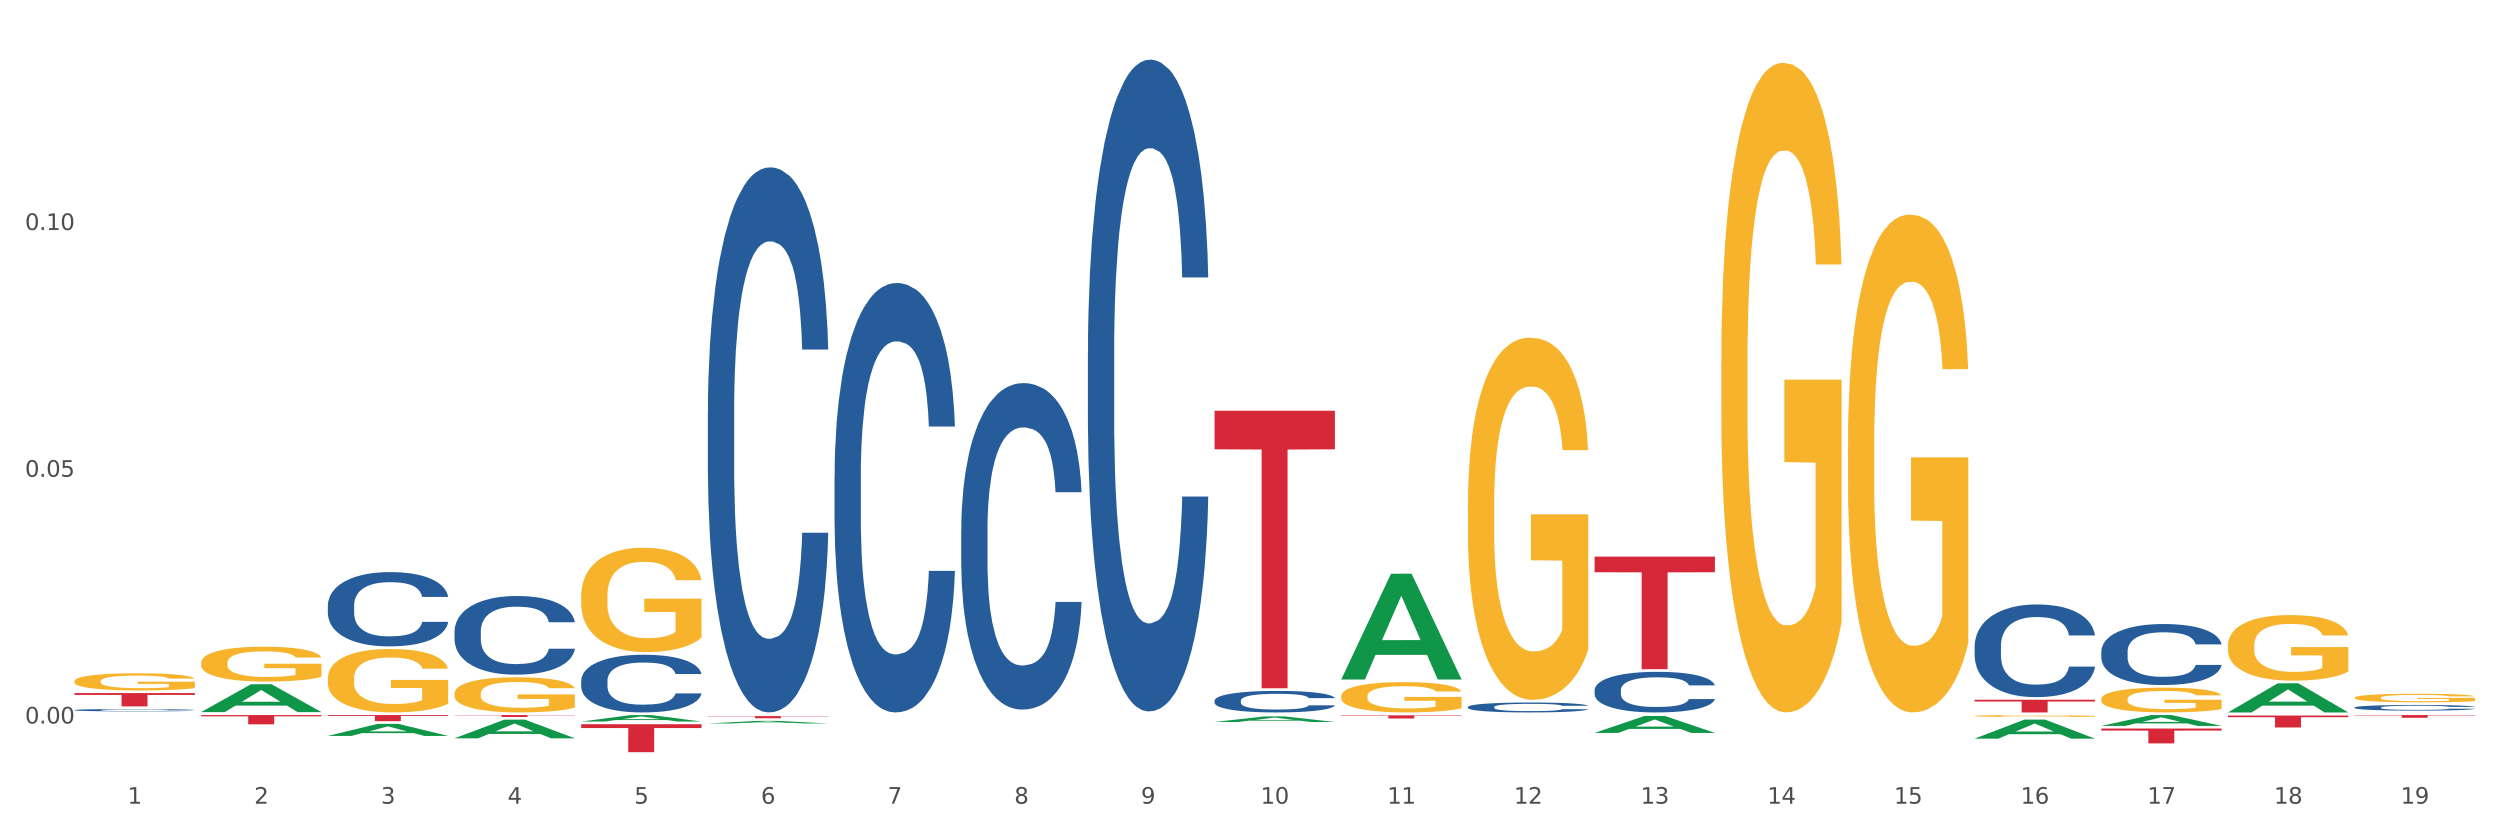 <?xml version="1.0" encoding="utf-8" standalone="no"?>
<!DOCTYPE svg PUBLIC "-//W3C//DTD SVG 1.1//EN"
  "http://www.w3.org/Graphics/SVG/1.1/DTD/svg11.dtd">
<svg xmlns:xlink="http://www.w3.org/1999/xlink" width="1080pt" height="360pt" viewBox="0 0 1080 360" xmlns="http://www.w3.org/2000/svg" version="1.1">
 <rect x="0" y="0" width="1080" height="360" fill="#333333" stroke="none"/>
 <defs>
  <style type="text/css">*{stroke-linejoin: round; stroke-linecap: butt}</style>
 </defs>
 <g id="figure_1">
  <g id="patch_1">
   <path d="M 0 360 
L 1080 360 
L 1080 0 
L 0 0 
z
" style="fill: #ffffff; stroke: #ffffff; stroke-linejoin: miter"/>
  </g>
  <g id="axes_1">
   <g id="matplotlib.axis_1">
    <g id="xtick_1">
     <g id="text_1">
      <!-- 1 -->
      <g style="fill: #4d4d4d" transform="translate(55.115 347.204) scale(0.096 -0.096)">
       <defs>
        <path id="DejaVuSans-31" d="M 794 531 
L 1825 531 
L 1825 4091 
L 703 3866 
L 703 4441 
L 1819 4666 
L 2450 4666 
L 2450 531 
L 3481 531 
L 3481 0 
L 794 0 
L 794 531 
z
" transform="scale(0.016)"/>
       </defs>
       <use xlink:href="#DejaVuSans-31"/>
      </g>
     </g>
    </g>
    <g id="xtick_2">
     <g id="text_2">
      <!-- 2 -->
      <g style="fill: #4d4d4d" transform="translate(109.839 347.204) scale(0.096 -0.096)">
       <defs>
        <path id="DejaVuSans-32" d="M 1228 531 
L 3431 531 
L 3431 0 
L 469 0 
L 469 531 
Q 828 903 1448 1529 
Q 2069 2156 2228 2338 
Q 2531 2678 2651 2914 
Q 2772 3150 2772 3378 
Q 2772 3750 2511 3984 
Q 2250 4219 1831 4219 
Q 1534 4219 1204 4116 
Q 875 4013 500 3803 
L 500 4441 
Q 881 4594 1212 4672 
Q 1544 4750 1819 4750 
Q 2544 4750 2975 4387 
Q 3406 4025 3406 3419 
Q 3406 3131 3298 2873 
Q 3191 2616 2906 2266 
Q 2828 2175 2409 1742 
Q 1991 1309 1228 531 
z
" transform="scale(0.016)"/>
       </defs>
       <use xlink:href="#DejaVuSans-32"/>
      </g>
     </g>
    </g>
    <g id="xtick_3">
     <g id="text_3">
      <!-- 3 -->
      <g style="fill: #4d4d4d" transform="translate(164.564 347.204) scale(0.096 -0.096)">
       <defs>
        <path id="DejaVuSans-33" d="M 2597 2516 
Q 3050 2419 3304 2112 
Q 3559 1806 3559 1356 
Q 3559 666 3084 287 
Q 2609 -91 1734 -91 
Q 1441 -91 1130 -33 
Q 819 25 488 141 
L 488 750 
Q 750 597 1062 519 
Q 1375 441 1716 441 
Q 2309 441 2620 675 
Q 2931 909 2931 1356 
Q 2931 1769 2642 2001 
Q 2353 2234 1838 2234 
L 1294 2234 
L 1294 2753 
L 1863 2753 
Q 2328 2753 2575 2939 
Q 2822 3125 2822 3475 
Q 2822 3834 2567 4026 
Q 2313 4219 1838 4219 
Q 1578 4219 1281 4162 
Q 984 4106 628 3988 
L 628 4550 
Q 988 4650 1302 4700 
Q 1616 4750 1894 4750 
Q 2613 4750 3031 4423 
Q 3450 4097 3450 3541 
Q 3450 3153 3228 2886 
Q 3006 2619 2597 2516 
z
" transform="scale(0.016)"/>
       </defs>
       <use xlink:href="#DejaVuSans-33"/>
      </g>
     </g>
    </g>
    <g id="xtick_4">
     <g id="text_4">
      <!-- 4 -->
      <g style="fill: #4d4d4d" transform="translate(219.288 347.204) scale(0.096 -0.096)">
       <defs>
        <path id="DejaVuSans-34" d="M 2419 4116 
L 825 1625 
L 2419 1625 
L 2419 4116 
z
M 2253 4666 
L 3047 4666 
L 3047 1625 
L 3713 1625 
L 3713 1100 
L 3047 1100 
L 3047 0 
L 2419 0 
L 2419 1100 
L 313 1100 
L 313 1709 
L 2253 4666 
z
" transform="scale(0.016)"/>
       </defs>
       <use xlink:href="#DejaVuSans-34"/>
      </g>
     </g>
    </g>
    <g id="xtick_5">
     <g id="text_5">
      <!-- 5 -->
      <g style="fill: #4d4d4d" transform="translate(274.012 347.204) scale(0.096 -0.096)">
       <defs>
        <path id="DejaVuSans-35" d="M 691 4666 
L 3169 4666 
L 3169 4134 
L 1269 4134 
L 1269 2991 
Q 1406 3038 1543 3061 
Q 1681 3084 1819 3084 
Q 2600 3084 3056 2656 
Q 3513 2228 3513 1497 
Q 3513 744 3044 326 
Q 2575 -91 1722 -91 
Q 1428 -91 1123 -41 
Q 819 9 494 109 
L 494 744 
Q 775 591 1075 516 
Q 1375 441 1709 441 
Q 2250 441 2565 725 
Q 2881 1009 2881 1497 
Q 2881 1984 2565 2268 
Q 2250 2553 1709 2553 
Q 1456 2553 1204 2497 
Q 953 2441 691 2322 
L 691 4666 
z
" transform="scale(0.016)"/>
       </defs>
       <use xlink:href="#DejaVuSans-35"/>
      </g>
     </g>
    </g>
    <g id="xtick_6">
     <g id="text_6">
      <!-- 6 -->
      <g style="fill: #4d4d4d" transform="translate(328.736 347.204) scale(0.096 -0.096)">
       <defs>
        <path id="DejaVuSans-36" d="M 2113 2584 
Q 1688 2584 1439 2293 
Q 1191 2003 1191 1497 
Q 1191 994 1439 701 
Q 1688 409 2113 409 
Q 2538 409 2786 701 
Q 3034 994 3034 1497 
Q 3034 2003 2786 2293 
Q 2538 2584 2113 2584 
z
M 3366 4563 
L 3366 3988 
Q 3128 4100 2886 4159 
Q 2644 4219 2406 4219 
Q 1781 4219 1451 3797 
Q 1122 3375 1075 2522 
Q 1259 2794 1537 2939 
Q 1816 3084 2150 3084 
Q 2853 3084 3261 2657 
Q 3669 2231 3669 1497 
Q 3669 778 3244 343 
Q 2819 -91 2113 -91 
Q 1303 -91 875 529 
Q 447 1150 447 2328 
Q 447 3434 972 4092 
Q 1497 4750 2381 4750 
Q 2619 4750 2861 4703 
Q 3103 4656 3366 4563 
z
" transform="scale(0.016)"/>
       </defs>
       <use xlink:href="#DejaVuSans-36"/>
      </g>
     </g>
    </g>
    <g id="xtick_7">
     <g id="text_7">
      <!-- 7 -->
      <g style="fill: #4d4d4d" transform="translate(383.461 347.204) scale(0.096 -0.096)">
       <defs>
        <path id="DejaVuSans-37" d="M 525 4666 
L 3525 4666 
L 3525 4397 
L 1831 0 
L 1172 0 
L 2766 4134 
L 525 4134 
L 525 4666 
z
" transform="scale(0.016)"/>
       </defs>
       <use xlink:href="#DejaVuSans-37"/>
      </g>
     </g>
    </g>
    <g id="xtick_8">
     <g id="text_8">
      <!-- 8 -->
      <g style="fill: #4d4d4d" transform="translate(438.185 347.204) scale(0.096 -0.096)">
       <defs>
        <path id="DejaVuSans-38" d="M 2034 2216 
Q 1584 2216 1326 1975 
Q 1069 1734 1069 1313 
Q 1069 891 1326 650 
Q 1584 409 2034 409 
Q 2484 409 2743 651 
Q 3003 894 3003 1313 
Q 3003 1734 2745 1975 
Q 2488 2216 2034 2216 
z
M 1403 2484 
Q 997 2584 770 2862 
Q 544 3141 544 3541 
Q 544 4100 942 4425 
Q 1341 4750 2034 4750 
Q 2731 4750 3128 4425 
Q 3525 4100 3525 3541 
Q 3525 3141 3298 2862 
Q 3072 2584 2669 2484 
Q 3125 2378 3379 2068 
Q 3634 1759 3634 1313 
Q 3634 634 3220 271 
Q 2806 -91 2034 -91 
Q 1263 -91 848 271 
Q 434 634 434 1313 
Q 434 1759 690 2068 
Q 947 2378 1403 2484 
z
M 1172 3481 
Q 1172 3119 1398 2916 
Q 1625 2713 2034 2713 
Q 2441 2713 2670 2916 
Q 2900 3119 2900 3481 
Q 2900 3844 2670 4047 
Q 2441 4250 2034 4250 
Q 1625 4250 1398 4047 
Q 1172 3844 1172 3481 
z
" transform="scale(0.016)"/>
       </defs>
       <use xlink:href="#DejaVuSans-38"/>
      </g>
     </g>
    </g>
    <g id="xtick_9">
     <g id="text_9">
      <!-- 9 -->
      <g style="fill: #4d4d4d" transform="translate(492.909 347.204) scale(0.096 -0.096)">
       <defs>
        <path id="DejaVuSans-39" d="M 703 97 
L 703 672 
Q 941 559 1184 500 
Q 1428 441 1663 441 
Q 2288 441 2617 861 
Q 2947 1281 2994 2138 
Q 2813 1869 2534 1725 
Q 2256 1581 1919 1581 
Q 1219 1581 811 2004 
Q 403 2428 403 3163 
Q 403 3881 828 4315 
Q 1253 4750 1959 4750 
Q 2769 4750 3195 4129 
Q 3622 3509 3622 2328 
Q 3622 1225 3098 567 
Q 2575 -91 1691 -91 
Q 1453 -91 1209 -44 
Q 966 3 703 97 
z
M 1959 2075 
Q 2384 2075 2632 2365 
Q 2881 2656 2881 3163 
Q 2881 3666 2632 3958 
Q 2384 4250 1959 4250 
Q 1534 4250 1286 3958 
Q 1038 3666 1038 3163 
Q 1038 2656 1286 2365 
Q 1534 2075 1959 2075 
z
" transform="scale(0.016)"/>
       </defs>
       <use xlink:href="#DejaVuSans-39"/>
      </g>
     </g>
    </g>
    <g id="xtick_10">
     <g id="text_10">
      <!-- 10 -->
      <g style="fill: #4d4d4d" transform="translate(544.58 347.204) scale(0.096 -0.096)">
       <defs>
        <path id="DejaVuSans-30" d="M 2034 4250 
Q 1547 4250 1301 3770 
Q 1056 3291 1056 2328 
Q 1056 1369 1301 889 
Q 1547 409 2034 409 
Q 2525 409 2770 889 
Q 3016 1369 3016 2328 
Q 3016 3291 2770 3770 
Q 2525 4250 2034 4250 
z
M 2034 4750 
Q 2819 4750 3233 4129 
Q 3647 3509 3647 2328 
Q 3647 1150 3233 529 
Q 2819 -91 2034 -91 
Q 1250 -91 836 529 
Q 422 1150 422 2328 
Q 422 3509 836 4129 
Q 1250 4750 2034 4750 
z
" transform="scale(0.016)"/>
       </defs>
       <use xlink:href="#DejaVuSans-31"/>
       <use xlink:href="#DejaVuSans-30" transform="translate(63.623 0)"/>
      </g>
     </g>
    </g>
    <g id="xtick_11">
     <g id="text_11">
      <!-- 11 -->
      <g style="fill: #4d4d4d" transform="translate(599.304 347.204) scale(0.096 -0.096)">
       <use xlink:href="#DejaVuSans-31"/>
       <use xlink:href="#DejaVuSans-31" transform="translate(63.623 0)"/>
      </g>
     </g>
    </g>
    <g id="xtick_12">
     <g id="text_12">
      <!-- 12 -->
      <g style="fill: #4d4d4d" transform="translate(654.028 347.204) scale(0.096 -0.096)">
       <use xlink:href="#DejaVuSans-31"/>
       <use xlink:href="#DejaVuSans-32" transform="translate(63.623 0)"/>
      </g>
     </g>
    </g>
    <g id="xtick_13">
     <g id="text_13">
      <!-- 13 -->
      <g style="fill: #4d4d4d" transform="translate(708.752 347.204) scale(0.096 -0.096)">
       <use xlink:href="#DejaVuSans-31"/>
       <use xlink:href="#DejaVuSans-33" transform="translate(63.623 0)"/>
      </g>
     </g>
    </g>
    <g id="xtick_14">
     <g id="text_14">
      <!-- 14 -->
      <g style="fill: #4d4d4d" transform="translate(763.477 347.204) scale(0.096 -0.096)">
       <use xlink:href="#DejaVuSans-31"/>
       <use xlink:href="#DejaVuSans-34" transform="translate(63.623 0)"/>
      </g>
     </g>
    </g>
    <g id="xtick_15">
     <g id="text_15">
      <!-- 15 -->
      <g style="fill: #4d4d4d" transform="translate(818.201 347.204) scale(0.096 -0.096)">
       <use xlink:href="#DejaVuSans-31"/>
       <use xlink:href="#DejaVuSans-35" transform="translate(63.623 0)"/>
      </g>
     </g>
    </g>
    <g id="xtick_16">
     <g id="text_16">
      <!-- 16 -->
      <g style="fill: #4d4d4d" transform="translate(872.925 347.204) scale(0.096 -0.096)">
       <use xlink:href="#DejaVuSans-31"/>
       <use xlink:href="#DejaVuSans-36" transform="translate(63.623 0)"/>
      </g>
     </g>
    </g>
    <g id="xtick_17">
     <g id="text_17">
      <!-- 17 -->
      <g style="fill: #4d4d4d" transform="translate(927.649 347.204) scale(0.096 -0.096)">
       <use xlink:href="#DejaVuSans-31"/>
       <use xlink:href="#DejaVuSans-37" transform="translate(63.623 0)"/>
      </g>
     </g>
    </g>
    <g id="xtick_18">
     <g id="text_18">
      <!-- 18 -->
      <g style="fill: #4d4d4d" transform="translate(982.374 347.204) scale(0.096 -0.096)">
       <use xlink:href="#DejaVuSans-31"/>
       <use xlink:href="#DejaVuSans-38" transform="translate(63.623 0)"/>
      </g>
     </g>
    </g>
    <g id="xtick_19">
     <g id="text_19">
      <!-- 19 -->
      <g style="fill: #4d4d4d" transform="translate(1037.098 347.204) scale(0.096 -0.096)">
       <use xlink:href="#DejaVuSans-31"/>
       <use xlink:href="#DejaVuSans-39" transform="translate(63.623 0)"/>
      </g>
     </g>
    </g>
    <g id="xtick_20"/>
    <g id="xtick_21"/>
    <g id="xtick_22"/>
    <g id="xtick_23"/>
    <g id="xtick_24"/>
    <g id="xtick_25"/>
    <g id="xtick_26"/>
    <g id="xtick_27"/>
    <g id="xtick_28"/>
    <g id="xtick_29"/>
    <g id="xtick_30"/>
    <g id="xtick_31"/>
    <g id="xtick_32"/>
    <g id="xtick_33"/>
    <g id="xtick_34"/>
    <g id="xtick_35"/>
    <g id="xtick_36"/>
    <g id="xtick_37"/>
   </g>
   <g id="matplotlib.axis_2">
    <g id="ytick_1">
     <g id="text_20">
      <!-- 0.00 -->
      <g style="fill: #4d4d4d" transform="translate(10.8 312.554) scale(0.096 -0.096)">
       <defs>
        <path id="DejaVuSans-2e" d="M 684 794 
L 1344 794 
L 1344 0 
L 684 0 
L 684 794 
z
" transform="scale(0.016)"/>
       </defs>
       <use xlink:href="#DejaVuSans-30"/>
       <use xlink:href="#DejaVuSans-2e" transform="translate(63.623 0)"/>
       <use xlink:href="#DejaVuSans-30" transform="translate(95.41 0)"/>
       <use xlink:href="#DejaVuSans-30" transform="translate(159.033 0)"/>
      </g>
     </g>
    </g>
    <g id="ytick_2">
     <g id="text_21">
      <!-- 0.05 -->
      <g style="fill: #4d4d4d" transform="translate(10.8 205.961) scale(0.096 -0.096)">
       <use xlink:href="#DejaVuSans-30"/>
       <use xlink:href="#DejaVuSans-2e" transform="translate(63.623 0)"/>
       <use xlink:href="#DejaVuSans-30" transform="translate(95.41 0)"/>
       <use xlink:href="#DejaVuSans-35" transform="translate(159.033 0)"/>
      </g>
     </g>
    </g>
    <g id="ytick_3">
     <g id="text_22">
      <!-- 0.10 -->
      <g style="fill: #4d4d4d" transform="translate(10.8 99.369) scale(0.096 -0.096)">
       <use xlink:href="#DejaVuSans-30"/>
       <use xlink:href="#DejaVuSans-2e" transform="translate(63.623 0)"/>
       <use xlink:href="#DejaVuSans-31" transform="translate(95.41 0)"/>
       <use xlink:href="#DejaVuSans-30" transform="translate(159.033 0)"/>
      </g>
     </g>
    </g>
    <g id="ytick_4"/>
    <g id="ytick_5"/>
    <g id="ytick_6"/>
   </g>
   <g id="PolyCollection_1">
    <path d="M 86.899 307.612 
L 86.953 307.601 
L 108.391 295.593 
L 117.288 295.582 
L 138.887 307.635 
L 128.597 307.635 
L 123.934 304.828 
L 101.799 304.828 
L 101.638 304.873 
L 97.136 307.635 
L 86.899 307.635 
L 86.899 307.612 
L 104.586 303.153 
L 121.147 303.142 
L 112.947 298.151 
L 112.84 298.128 
L 112.733 298.162 
L 104.532 303.142 
L 104.586 303.153 
L 86.899 307.612 
z
" clip-path="url(#pc4d864eadc)" style="fill: #109648"/>
    <path d="M 141.624 317.904 
L 141.677 317.899 
L 163.116 312.708 
L 172.012 312.703 
L 193.612 317.914 
L 183.321 317.914 
L 178.658 316.701 
L 156.523 316.701 
L 156.362 316.72 
L 151.86 317.914 
L 141.624 317.914 
L 141.624 317.904 
L 159.31 315.976 
L 175.871 315.972 
L 167.671 313.814 
L 167.564 313.804 
L 167.457 313.819 
L 159.257 315.972 
L 159.31 315.976 
L 141.624 317.904 
z
" clip-path="url(#pc4d864eadc)" style="fill: #109648"/>
    <path d="M 962.488 309.122 
L 1014.476 309.122 
L 1014.476 309.835 
L 994.025 309.839 
L 994.025 314.252 
L 982.815 314.252 
L 982.815 309.839 
L 962.488 309.835 
L 962.488 309.126 
L 962.488 309.122 
z
" clip-path="url(#pc4d864eadc)" style="fill: #d62839"/>
    <path d="M 1017.212 308.906 
L 1069.2 308.906 
L 1069.2 309.07 
L 1048.75 309.071 
L 1048.75 310.082 
L 1037.539 310.082 
L 1037.539 309.071 
L 1017.212 309.07 
L 1017.212 308.907 
L 1017.212 308.906 
z
" clip-path="url(#pc4d864eadc)" style="fill: #d62839"/>
    <path d="M 32.175 299.412 
L 84.163 299.412 
L 84.163 300.211 
L 63.713 300.216 
L 63.713 305.161 
L 52.502 305.161 
L 52.502 300.216 
L 32.175 300.211 
L 32.175 299.418 
L 32.175 299.412 
z
" clip-path="url(#pc4d864eadc)" style="fill: #d62839"/>
    <path d="M 86.899 308.906 
L 138.887 308.906 
L 138.887 309.464 
L 118.437 309.468 
L 118.437 312.92 
L 107.226 312.92 
L 107.226 309.468 
L 86.899 309.464 
L 86.899 308.91 
L 86.899 308.906 
z
" clip-path="url(#pc4d864eadc)" style="fill: #d62839"/>
    <path d="M 141.624 308.906 
L 193.612 308.906 
L 193.612 309.276 
L 173.161 309.279 
L 173.161 311.57 
L 161.951 311.57 
L 161.951 309.279 
L 141.624 309.276 
L 141.624 308.909 
L 141.624 308.906 
z
" clip-path="url(#pc4d864eadc)" style="fill: #d62839"/>
    <path d="M 907.763 314.738 
L 959.751 314.738 
L 959.751 315.629 
L 939.301 315.635 
L 939.301 321.146 
L 928.09 321.146 
L 928.09 315.635 
L 907.763 315.629 
L 907.763 314.744 
L 907.763 314.738 
z
" clip-path="url(#pc4d864eadc)" style="fill: #d62839"/>
    <path d="M 688.866 240.454 
L 740.854 240.454 
L 740.854 247.214 
L 720.404 247.26 
L 720.404 289.099 
L 709.193 289.099 
L 709.193 247.26 
L 688.866 247.214 
L 688.866 240.5 
L 688.866 240.454 
z
" clip-path="url(#pc4d864eadc)" style="fill: #d62839"/>
    <path d="M 853.039 302.296 
L 905.027 302.296 
L 905.027 303.057 
L 884.577 303.062 
L 884.577 307.774 
L 873.366 307.774 
L 873.366 303.062 
L 853.039 303.057 
L 853.039 302.301 
L 853.039 302.296 
z
" clip-path="url(#pc4d864eadc)" style="fill: #d62839"/>
    <path d="M 579.418 309.027 
L 631.406 309.027 
L 631.406 309.217 
L 610.956 309.218 
L 610.956 310.388 
L 599.745 310.388 
L 599.745 309.218 
L 579.418 309.217 
L 579.418 309.029 
L 579.418 309.027 
z
" clip-path="url(#pc4d864eadc)" style="fill: #d62839"/>
    <path d="M 524.693 177.429 
L 576.682 177.429 
L 576.682 194.093 
L 556.231 194.206 
L 556.231 297.342 
L 545.021 297.342 
L 545.021 194.206 
L 524.693 194.093 
L 524.693 177.542 
L 524.693 177.429 
z
" clip-path="url(#pc4d864eadc)" style="fill: #d62839"/>
    <path d="M 251.072 312.841 
L 303.06 312.841 
L 303.06 314.524 
L 282.61 314.535 
L 282.61 324.95 
L 271.399 324.95 
L 271.399 314.535 
L 251.072 314.524 
L 251.072 312.852 
L 251.072 312.841 
z
" clip-path="url(#pc4d864eadc)" style="fill: #d62839"/>
    <path d="M 305.796 309.359 
L 357.784 309.359 
L 357.784 309.489 
L 337.334 309.49 
L 337.334 310.293 
L 326.123 310.293 
L 326.123 309.49 
L 305.796 309.489 
L 305.796 309.36 
L 305.796 309.359 
z
" clip-path="url(#pc4d864eadc)" style="fill: #d62839"/>
    <path d="M 196.348 308.906 
L 248.336 308.906 
L 248.336 309.023 
L 227.886 309.024 
L 227.886 309.747 
L 216.675 309.747 
L 216.675 309.024 
L 196.348 309.023 
L 196.348 308.907 
L 196.348 308.906 
z
" clip-path="url(#pc4d864eadc)" style="fill: #d62839"/>
    <path d="M 798.315 192.075 
L 798.376 191.879 
L 798.376 184.807 
L 798.499 178.718 
L 799.113 163.986 
L 800.033 151.807 
L 800.709 145.325 
L 801.384 140.021 
L 802.182 134.717 
L 803.164 129.217 
L 804.944 121.164 
L 806.049 117.039 
L 807.399 112.717 
L 809.854 106.431 
L 811.634 102.895 
L 813.475 99.949 
L 816.483 96.413 
L 818.447 94.842 
L 820.534 93.663 
L 823.051 92.877 
L 824.953 92.681 
L 829.127 93.27 
L 832.687 95.038 
L 834.406 96.413 
L 836.615 98.77 
L 837.782 100.342 
L 839.684 103.485 
L 841.648 107.61 
L 842.999 111.146 
L 845.024 117.824 
L 846.559 124.503 
L 847.97 132.753 
L 848.707 138.45 
L 849.259 143.753 
L 849.75 149.843 
L 850.242 159.468 
L 839.193 159.468 
L 838.764 152.593 
L 838.088 146.11 
L 837.106 139.825 
L 836.247 135.896 
L 834.774 130.985 
L 833.424 127.842 
L 832.012 125.485 
L 830.293 123.521 
L 828.943 122.539 
L 827.04 121.753 
L 823.296 121.949 
L 820.78 123.521 
L 819.061 125.485 
L 817.956 127.253 
L 816.974 129.217 
L 815.869 131.967 
L 814.58 136.092 
L 813.66 139.825 
L 812.739 144.539 
L 812.002 149.253 
L 811.327 154.753 
L 810.775 160.646 
L 810.345 166.736 
L 809.977 174.2 
L 809.67 186.575 
L 809.67 213.486 
L 809.793 219.576 
L 810.1 227.63 
L 810.468 233.719 
L 811.082 240.987 
L 811.634 245.898 
L 812.678 252.969 
L 813.844 258.862 
L 814.764 262.594 
L 815.685 265.737 
L 817.281 270.059 
L 819.061 273.595 
L 820.595 275.755 
L 822.682 277.72 
L 824.094 278.505 
L 825.322 278.898 
L 828.329 278.898 
L 830.477 278.309 
L 832.871 276.934 
L 834.713 275.166 
L 836.247 273.005 
L 837.966 269.47 
L 839.071 266.13 
L 839.071 225.076 
L 825.567 224.88 
L 825.567 197.576 
L 850.303 197.576 
L 850.303 277.72 
L 849.259 281.845 
L 848.093 285.577 
L 846.866 288.916 
L 845.024 293.041 
L 842.815 296.97 
L 840.851 299.72 
L 838.764 302.077 
L 836.308 304.238 
L 833.117 306.202 
L 831.153 306.988 
L 828.697 307.577 
L 825.813 307.774 
L 823.296 307.381 
L 820.841 306.399 
L 818.263 304.631 
L 815.746 302.077 
L 813.844 299.524 
L 811.941 296.381 
L 809.915 292.256 
L 808.32 288.327 
L 807.092 284.791 
L 805.742 280.273 
L 804.269 274.38 
L 803.164 269.077 
L 802.182 263.577 
L 801.138 256.505 
L 800.402 250.416 
L 799.665 242.755 
L 799.236 237.058 
L 798.744 228.219 
L 798.376 215.844 
L 798.315 192.075 
z
" clip-path="url(#pc4d864eadc)" style="fill: #f7b32b"/>
    <path d="M 251.072 257.472 
L 251.133 257.431 
L 251.133 255.949 
L 251.256 254.673 
L 251.87 251.586 
L 252.791 249.034 
L 253.466 247.676 
L 254.141 246.564 
L 254.939 245.453 
L 255.921 244.3 
L 257.701 242.613 
L 258.806 241.748 
L 260.156 240.843 
L 262.611 239.525 
L 264.391 238.784 
L 266.233 238.167 
L 269.24 237.426 
L 271.204 237.097 
L 273.291 236.85 
L 275.808 236.685 
L 277.711 236.644 
L 281.884 236.767 
L 285.444 237.138 
L 287.163 237.426 
L 289.373 237.92 
L 290.539 238.249 
L 292.442 238.908 
L 294.406 239.772 
L 295.756 240.513 
L 297.782 241.913 
L 299.316 243.312 
L 300.728 245.041 
L 301.464 246.235 
L 302.017 247.346 
L 302.508 248.622 
L 302.999 250.639 
L 291.951 250.639 
L 291.521 249.199 
L 290.846 247.84 
L 289.864 246.523 
L 289.004 245.7 
L 287.531 244.671 
L 286.181 244.012 
L 284.769 243.518 
L 283.051 243.106 
L 281.7 242.901 
L 279.797 242.736 
L 276.053 242.777 
L 273.537 243.106 
L 271.818 243.518 
L 270.713 243.889 
L 269.731 244.3 
L 268.627 244.876 
L 267.338 245.741 
L 266.417 246.523 
L 265.496 247.511 
L 264.76 248.499 
L 264.084 249.651 
L 263.532 250.886 
L 263.102 252.162 
L 262.734 253.726 
L 262.427 256.32 
L 262.427 261.959 
L 262.55 263.235 
L 262.857 264.923 
L 263.225 266.199 
L 263.839 267.722 
L 264.391 268.751 
L 265.435 270.233 
L 266.601 271.468 
L 267.522 272.25 
L 268.442 272.908 
L 270.038 273.814 
L 271.818 274.555 
L 273.353 275.007 
L 275.44 275.419 
L 276.851 275.584 
L 278.079 275.666 
L 281.086 275.666 
L 283.235 275.543 
L 285.629 275.254 
L 287.47 274.884 
L 289.004 274.431 
L 290.723 273.69 
L 291.828 272.991 
L 291.828 264.388 
L 278.324 264.346 
L 278.324 258.625 
L 303.06 258.625 
L 303.06 275.419 
L 302.017 276.284 
L 300.851 277.066 
L 299.623 277.765 
L 297.782 278.63 
L 295.572 279.453 
L 293.608 280.029 
L 291.521 280.523 
L 289.066 280.976 
L 285.874 281.388 
L 283.91 281.552 
L 281.455 281.676 
L 278.57 281.717 
L 276.053 281.635 
L 273.598 281.429 
L 271.02 281.058 
L 268.504 280.523 
L 266.601 279.988 
L 264.698 279.33 
L 262.673 278.465 
L 261.077 277.642 
L 259.849 276.901 
L 258.499 275.954 
L 257.026 274.719 
L 255.921 273.608 
L 254.939 272.455 
L 253.896 270.974 
L 253.159 269.698 
L 252.422 268.092 
L 251.993 266.898 
L 251.502 265.046 
L 251.133 262.453 
L 251.072 257.472 
z
" clip-path="url(#pc4d864eadc)" style="fill: #f7b32b"/>
    <path d="M 579.418 300.733 
L 579.479 300.721 
L 579.479 300.29 
L 579.602 299.92 
L 580.216 299.023 
L 581.136 298.282 
L 581.812 297.888 
L 582.487 297.565 
L 583.285 297.242 
L 584.267 296.908 
L 586.047 296.417 
L 587.152 296.166 
L 588.502 295.903 
L 590.957 295.521 
L 592.737 295.306 
L 594.578 295.126 
L 597.586 294.911 
L 599.55 294.816 
L 601.637 294.744 
L 604.154 294.696 
L 606.056 294.684 
L 610.23 294.72 
L 613.79 294.828 
L 615.509 294.911 
L 617.718 295.055 
L 618.884 295.15 
L 620.787 295.342 
L 622.751 295.593 
L 624.102 295.808 
L 626.127 296.214 
L 627.662 296.621 
L 629.073 297.123 
L 629.81 297.469 
L 630.362 297.792 
L 630.853 298.163 
L 631.344 298.748 
L 620.296 298.748 
L 619.867 298.33 
L 619.191 297.936 
L 618.209 297.553 
L 617.35 297.314 
L 615.877 297.015 
L 614.527 296.824 
L 613.115 296.68 
L 611.396 296.561 
L 610.046 296.501 
L 608.143 296.453 
L 604.399 296.465 
L 601.882 296.561 
L 600.164 296.68 
L 599.059 296.788 
L 598.077 296.908 
L 596.972 297.075 
L 595.683 297.326 
L 594.763 297.553 
L 593.842 297.84 
L 593.105 298.127 
L 592.43 298.462 
L 591.878 298.82 
L 591.448 299.191 
L 591.08 299.645 
L 590.773 300.398 
L 590.773 302.036 
L 590.896 302.406 
L 591.203 302.896 
L 591.571 303.267 
L 592.185 303.709 
L 592.737 304.008 
L 593.78 304.439 
L 594.947 304.797 
L 595.867 305.024 
L 596.788 305.216 
L 598.384 305.479 
L 600.164 305.694 
L 601.698 305.825 
L 603.785 305.945 
L 605.197 305.993 
L 606.425 306.016 
L 609.432 306.016 
L 611.58 305.981 
L 613.974 305.897 
L 615.816 305.789 
L 617.35 305.658 
L 619.069 305.443 
L 620.173 305.239 
L 620.173 302.741 
L 606.67 302.729 
L 606.67 301.067 
L 631.406 301.067 
L 631.406 305.945 
L 630.362 306.196 
L 629.196 306.423 
L 627.969 306.626 
L 626.127 306.877 
L 623.918 307.116 
L 621.953 307.284 
L 619.867 307.427 
L 617.411 307.559 
L 614.22 307.678 
L 612.256 307.726 
L 609.8 307.762 
L 606.916 307.774 
L 604.399 307.75 
L 601.944 307.69 
L 599.366 307.582 
L 596.849 307.427 
L 594.947 307.272 
L 593.044 307.08 
L 591.018 306.829 
L 589.423 306.59 
L 588.195 306.375 
L 586.845 306.1 
L 585.372 305.741 
L 584.267 305.419 
L 583.285 305.084 
L 582.241 304.654 
L 581.505 304.283 
L 580.768 303.817 
L 580.338 303.47 
L 579.847 302.932 
L 579.479 302.179 
L 579.418 300.733 
z
" clip-path="url(#pc4d864eadc)" style="fill: #f7b32b"/>
    <path d="M 634.142 218.178 
L 634.203 218.035 
L 634.203 212.89 
L 634.326 208.459 
L 634.94 197.741 
L 635.861 188.88 
L 636.536 184.164 
L 637.211 180.306 
L 638.009 176.447 
L 638.991 172.445 
L 640.771 166.586 
L 641.876 163.585 
L 643.226 160.441 
L 645.681 155.867 
L 647.461 153.295 
L 649.303 151.151 
L 652.31 148.579 
L 654.274 147.435 
L 656.361 146.578 
L 658.878 146.006 
L 660.781 145.863 
L 664.954 146.292 
L 668.514 147.578 
L 670.233 148.579 
L 672.443 150.294 
L 673.609 151.437 
L 675.512 153.724 
L 677.476 156.725 
L 678.826 159.297 
L 680.851 164.156 
L 682.386 169.015 
L 683.798 175.018 
L 684.534 179.162 
L 685.087 183.021 
L 685.578 187.451 
L 686.069 194.454 
L 675.02 194.454 
L 674.591 189.452 
L 673.916 184.736 
L 672.934 180.163 
L 672.074 177.304 
L 670.601 173.732 
L 669.251 171.445 
L 667.839 169.73 
L 666.121 168.301 
L 664.77 167.586 
L 662.867 167.015 
L 659.123 167.158 
L 656.607 168.301 
L 654.888 169.73 
L 653.783 171.016 
L 652.801 172.445 
L 651.696 174.446 
L 650.407 177.447 
L 649.487 180.163 
L 648.566 183.593 
L 647.83 187.022 
L 647.154 191.024 
L 646.602 195.311 
L 646.172 199.742 
L 645.804 205.172 
L 645.497 214.176 
L 645.497 233.755 
L 645.62 238.185 
L 645.927 244.045 
L 646.295 248.475 
L 646.909 253.763 
L 647.461 257.336 
L 648.505 262.481 
L 649.671 266.768 
L 650.592 269.484 
L 651.512 271.77 
L 653.108 274.914 
L 654.888 277.487 
L 656.423 279.059 
L 658.51 280.488 
L 659.921 281.06 
L 661.149 281.345 
L 664.156 281.345 
L 666.305 280.917 
L 668.698 279.916 
L 670.54 278.63 
L 672.074 277.058 
L 673.793 274.486 
L 674.898 272.056 
L 674.898 242.187 
L 661.394 242.044 
L 661.394 222.179 
L 686.13 222.179 
L 686.13 280.488 
L 685.087 283.489 
L 683.92 286.204 
L 682.693 288.634 
L 680.851 291.635 
L 678.642 294.493 
L 676.678 296.494 
L 674.591 298.209 
L 672.136 299.781 
L 668.944 301.21 
L 666.98 301.782 
L 664.525 302.211 
L 661.64 302.354 
L 659.123 302.068 
L 656.668 301.353 
L 654.09 300.067 
L 651.574 298.209 
L 649.671 296.351 
L 647.768 294.065 
L 645.743 291.063 
L 644.147 288.205 
L 642.919 285.633 
L 641.569 282.346 
L 640.096 278.058 
L 638.991 274.2 
L 638.009 270.198 
L 636.965 265.053 
L 636.229 260.623 
L 635.492 255.049 
L 635.063 250.905 
L 634.572 244.474 
L 634.203 235.47 
L 634.142 218.178 
z
" clip-path="url(#pc4d864eadc)" style="fill: #f7b32b"/>
    <path d="M 305.796 312.541 
L 305.85 312.54 
L 327.288 311.427 
L 336.185 311.426 
L 357.784 312.543 
L 347.494 312.543 
L 342.831 312.283 
L 320.696 312.283 
L 320.535 312.287 
L 316.033 312.543 
L 305.796 312.543 
L 305.796 312.541 
L 323.483 312.128 
L 340.044 312.127 
L 331.844 311.664 
L 331.737 311.662 
L 331.63 311.665 
L 323.429 312.127 
L 323.483 312.128 
L 305.796 312.541 
z
" clip-path="url(#pc4d864eadc)" style="fill: #109648"/>
    <path d="M 579.418 293.466 
L 579.471 293.423 
L 600.91 247.856 
L 609.807 247.813 
L 631.406 293.551 
L 621.115 293.551 
L 616.453 282.901 
L 594.317 282.901 
L 594.157 283.073 
L 589.655 293.551 
L 579.418 293.551 
L 579.418 293.466 
L 597.104 276.545 
L 613.666 276.502 
L 605.465 257.562 
L 605.358 257.476 
L 605.251 257.605 
L 597.051 276.502 
L 597.104 276.545 
L 579.418 293.466 
z
" clip-path="url(#pc4d864eadc)" style="fill: #109648"/>
    <path d="M 688.866 316.603 
L 688.92 316.596 
L 710.358 309.309 
L 719.255 309.302 
L 740.854 316.617 
L 730.564 316.617 
L 725.901 314.913 
L 703.766 314.913 
L 703.605 314.941 
L 699.103 316.617 
L 688.866 316.617 
L 688.866 316.603 
L 706.553 313.897 
L 723.114 313.89 
L 714.914 310.861 
L 714.807 310.847 
L 714.7 310.868 
L 706.499 313.89 
L 706.553 313.897 
L 688.866 316.603 
z
" clip-path="url(#pc4d864eadc)" style="fill: #109648"/>
    <path d="M 907.763 313.597 
L 907.817 313.592 
L 929.255 308.911 
L 938.152 308.906 
L 959.751 313.605 
L 949.461 313.605 
L 944.798 312.511 
L 922.663 312.511 
L 922.502 312.529 
L 918 313.605 
L 907.763 313.605 
L 907.763 313.597 
L 925.45 311.858 
L 942.011 311.854 
L 933.811 309.908 
L 933.704 309.899 
L 933.597 309.912 
L 925.396 311.854 
L 925.45 311.858 
L 907.763 313.597 
z
" clip-path="url(#pc4d864eadc)" style="fill: #109648"/>
    <path d="M 853.039 319.077 
L 853.093 319.069 
L 874.531 310.861 
L 883.428 310.853 
L 905.027 319.092 
L 894.737 319.092 
L 890.074 317.174 
L 867.939 317.174 
L 867.778 317.205 
L 863.276 319.092 
L 853.039 319.092 
L 853.039 319.077 
L 870.726 316.029 
L 887.287 316.021 
L 879.087 312.609 
L 878.98 312.594 
L 878.872 312.617 
L 870.672 316.021 
L 870.726 316.029 
L 853.039 319.077 
z
" clip-path="url(#pc4d864eadc)" style="fill: #109648"/>
    <path d="M 251.072 311.703 
L 251.126 311.701 
L 272.564 308.909 
L 281.461 308.906 
L 303.06 311.708 
L 292.77 311.708 
L 288.107 311.056 
L 265.972 311.056 
L 265.811 311.066 
L 261.309 311.708 
L 251.072 311.708 
L 251.072 311.703 
L 268.759 310.667 
L 285.32 310.664 
L 277.12 309.504 
L 277.013 309.498 
L 276.905 309.506 
L 268.705 310.664 
L 268.759 310.667 
L 251.072 311.703 
z
" clip-path="url(#pc4d864eadc)" style="fill: #109648"/>
    <path d="M 196.348 318.937 
L 196.401 318.929 
L 217.84 310.887 
L 226.737 310.879 
L 248.336 318.952 
L 238.045 318.952 
L 233.383 317.072 
L 211.247 317.072 
L 211.087 317.102 
L 206.585 318.952 
L 196.348 318.952 
L 196.348 318.937 
L 214.034 315.95 
L 230.596 315.943 
L 222.395 312.6 
L 222.288 312.585 
L 222.181 312.608 
L 213.981 315.943 
L 214.034 315.95 
L 196.348 318.937 
z
" clip-path="url(#pc4d864eadc)" style="fill: #109648"/>
    <path d="M 524.693 311.897 
L 524.747 311.895 
L 546.185 309.495 
L 555.082 309.493 
L 576.682 311.902 
L 566.391 311.902 
L 561.728 311.341 
L 539.593 311.341 
L 539.432 311.35 
L 534.93 311.902 
L 524.693 311.902 
L 524.693 311.897 
L 542.38 311.006 
L 558.941 311.004 
L 550.741 310.007 
L 550.634 310.002 
L 550.527 310.009 
L 542.327 311.004 
L 542.38 311.006 
L 524.693 311.897 
z
" clip-path="url(#pc4d864eadc)" style="fill: #109648"/>
    <path d="M 962.488 307.75 
L 962.541 307.738 
L 983.98 295.191 
L 992.877 295.179 
L 1014.476 307.774 
L 1004.185 307.774 
L 999.522 304.841 
L 977.387 304.841 
L 977.227 304.888 
L 972.724 307.774 
L 962.488 307.774 
L 962.488 307.75 
L 980.174 303.091 
L 996.735 303.079 
L 988.535 297.863 
L 988.428 297.84 
L 988.321 297.875 
L 980.121 303.079 
L 980.174 303.091 
L 962.488 307.75 
z
" clip-path="url(#pc4d864eadc)" style="fill: #109648"/>
    <path d="M 1017.212 301.413 
L 1017.273 301.41 
L 1017.273 301.288 
L 1017.396 301.183 
L 1018.01 300.928 
L 1018.931 300.718 
L 1019.606 300.606 
L 1020.281 300.515 
L 1021.079 300.423 
L 1022.061 300.328 
L 1023.841 300.19 
L 1024.946 300.118 
L 1026.296 300.044 
L 1028.751 299.935 
L 1030.531 299.874 
L 1032.373 299.823 
L 1035.38 299.762 
L 1037.344 299.735 
L 1039.431 299.715 
L 1041.948 299.701 
L 1043.85 299.698 
L 1048.024 299.708 
L 1051.584 299.739 
L 1053.303 299.762 
L 1055.512 299.803 
L 1056.679 299.83 
L 1058.581 299.884 
L 1060.546 299.956 
L 1061.896 300.017 
L 1063.921 300.132 
L 1065.456 300.247 
L 1066.868 300.389 
L 1067.604 300.488 
L 1068.157 300.579 
L 1068.648 300.684 
L 1069.139 300.85 
L 1058.09 300.85 
L 1057.661 300.732 
L 1056.986 300.62 
L 1056.004 300.511 
L 1055.144 300.444 
L 1053.671 300.359 
L 1052.321 300.305 
L 1050.909 300.264 
L 1049.19 300.23 
L 1047.84 300.213 
L 1045.937 300.2 
L 1042.193 300.203 
L 1039.677 300.23 
L 1037.958 300.264 
L 1036.853 300.295 
L 1035.871 300.328 
L 1034.766 300.376 
L 1033.477 300.447 
L 1032.557 300.511 
L 1031.636 300.593 
L 1030.899 300.674 
L 1030.224 300.769 
L 1029.672 300.871 
L 1029.242 300.976 
L 1028.874 301.105 
L 1028.567 301.318 
L 1028.567 301.782 
L 1028.69 301.888 
L 1028.997 302.027 
L 1029.365 302.132 
L 1029.979 302.257 
L 1030.531 302.342 
L 1031.575 302.464 
L 1032.741 302.565 
L 1033.662 302.63 
L 1034.582 302.684 
L 1036.178 302.759 
L 1037.958 302.82 
L 1039.493 302.857 
L 1041.579 302.891 
L 1042.991 302.904 
L 1044.219 302.911 
L 1047.226 302.911 
L 1049.375 302.901 
L 1051.768 302.877 
L 1053.61 302.847 
L 1055.144 302.809 
L 1056.863 302.748 
L 1057.968 302.691 
L 1057.968 301.982 
L 1044.464 301.979 
L 1044.464 301.508 
L 1069.2 301.508 
L 1069.2 302.891 
L 1068.157 302.962 
L 1066.99 303.026 
L 1065.763 303.084 
L 1063.921 303.155 
L 1061.712 303.223 
L 1059.748 303.27 
L 1057.661 303.311 
L 1055.206 303.348 
L 1052.014 303.382 
L 1050.05 303.396 
L 1047.595 303.406 
L 1044.71 303.409 
L 1042.193 303.403 
L 1039.738 303.386 
L 1037.16 303.355 
L 1034.644 303.311 
L 1032.741 303.267 
L 1030.838 303.213 
L 1028.813 303.142 
L 1027.217 303.074 
L 1025.989 303.013 
L 1024.639 302.935 
L 1023.166 302.833 
L 1022.061 302.742 
L 1021.079 302.647 
L 1020.035 302.525 
L 1019.299 302.42 
L 1018.562 302.288 
L 1018.133 302.189 
L 1017.642 302.037 
L 1017.273 301.823 
L 1017.212 301.413 
z
" clip-path="url(#pc4d864eadc)" style="fill: #f7b32b"/>
    <path d="M 853.039 309.283 
L 853.1 309.282 
L 853.1 309.255 
L 853.223 309.232 
L 853.837 309.176 
L 854.758 309.13 
L 855.433 309.106 
L 856.108 309.086 
L 856.906 309.065 
L 857.888 309.045 
L 859.668 309.014 
L 860.773 308.999 
L 862.123 308.982 
L 864.578 308.958 
L 866.358 308.945 
L 868.2 308.934 
L 871.207 308.92 
L 873.171 308.914 
L 875.258 308.91 
L 877.775 308.907 
L 879.678 308.906 
L 883.851 308.908 
L 887.411 308.915 
L 889.13 308.92 
L 891.34 308.929 
L 892.506 308.935 
L 894.409 308.947 
L 896.373 308.963 
L 897.723 308.976 
L 899.749 309.001 
L 901.283 309.027 
L 902.695 309.058 
L 903.431 309.08 
L 903.984 309.1 
L 904.475 309.123 
L 904.966 309.159 
L 893.918 309.159 
L 893.488 309.133 
L 892.813 309.109 
L 891.831 309.085 
L 890.971 309.07 
L 889.498 309.051 
L 888.148 309.039 
L 886.736 309.031 
L 885.018 309.023 
L 883.667 309.019 
L 881.765 309.016 
L 878.02 309.017 
L 875.504 309.023 
L 873.785 309.031 
L 872.68 309.037 
L 871.698 309.045 
L 870.594 309.055 
L 869.305 309.071 
L 868.384 309.085 
L 867.463 309.103 
L 866.727 309.121 
L 866.051 309.141 
L 865.499 309.164 
L 865.069 309.187 
L 864.701 309.215 
L 864.394 309.262 
L 864.394 309.364 
L 864.517 309.387 
L 864.824 309.417 
L 865.192 309.44 
L 865.806 309.468 
L 866.358 309.487 
L 867.402 309.513 
L 868.568 309.536 
L 869.489 309.55 
L 870.409 309.562 
L 872.005 309.578 
L 873.785 309.591 
L 875.32 309.6 
L 877.407 309.607 
L 878.818 309.61 
L 880.046 309.612 
L 883.053 309.612 
L 885.202 309.609 
L 887.596 309.604 
L 889.437 309.597 
L 890.971 309.589 
L 892.69 309.576 
L 893.795 309.563 
L 893.795 309.408 
L 880.291 309.407 
L 880.291 309.304 
L 905.027 309.304 
L 905.027 309.607 
L 903.984 309.623 
L 902.818 309.637 
L 901.59 309.649 
L 899.749 309.665 
L 897.539 309.68 
L 895.575 309.69 
L 893.488 309.699 
L 891.033 309.707 
L 887.841 309.715 
L 885.877 309.718 
L 883.422 309.72 
L 880.537 309.721 
L 878.02 309.719 
L 875.565 309.716 
L 872.987 309.709 
L 870.471 309.699 
L 868.568 309.69 
L 866.665 309.678 
L 864.64 309.662 
L 863.044 309.647 
L 861.816 309.634 
L 860.466 309.617 
L 858.993 309.594 
L 857.888 309.574 
L 856.906 309.553 
L 855.863 309.527 
L 855.126 309.504 
L 854.389 309.475 
L 853.96 309.453 
L 853.469 309.42 
L 853.1 309.373 
L 853.039 309.283 
z
" clip-path="url(#pc4d864eadc)" style="fill: #f7b32b"/>
    <path d="M 907.763 302.016 
L 907.825 302.006 
L 907.825 301.654 
L 907.948 301.351 
L 908.561 300.618 
L 909.482 300.012 
L 910.157 299.689 
L 910.832 299.425 
L 911.63 299.161 
L 912.612 298.887 
L 914.392 298.487 
L 915.497 298.281 
L 916.847 298.066 
L 919.303 297.753 
L 921.083 297.577 
L 922.924 297.431 
L 925.932 297.255 
L 927.896 297.177 
L 929.983 297.118 
L 932.499 297.079 
L 934.402 297.069 
L 938.576 297.098 
L 942.136 297.186 
L 943.854 297.255 
L 946.064 297.372 
L 947.23 297.45 
L 949.133 297.607 
L 951.097 297.812 
L 952.447 297.988 
L 954.473 298.32 
L 956.007 298.653 
L 957.419 299.063 
L 958.156 299.347 
L 958.708 299.611 
L 959.199 299.914 
L 959.69 300.393 
L 948.642 300.393 
L 948.212 300.051 
L 947.537 299.728 
L 946.555 299.415 
L 945.696 299.22 
L 944.223 298.975 
L 942.872 298.819 
L 941.46 298.702 
L 939.742 298.604 
L 938.392 298.555 
L 936.489 298.516 
L 932.745 298.526 
L 930.228 298.604 
L 928.51 298.702 
L 927.405 298.79 
L 926.423 298.887 
L 925.318 299.024 
L 924.029 299.23 
L 923.108 299.415 
L 922.187 299.65 
L 921.451 299.885 
L 920.776 300.158 
L 920.223 300.452 
L 919.794 300.755 
L 919.425 301.126 
L 919.119 301.742 
L 919.119 303.081 
L 919.241 303.384 
L 919.548 303.785 
L 919.916 304.088 
L 920.53 304.45 
L 921.083 304.694 
L 922.126 305.046 
L 923.292 305.339 
L 924.213 305.525 
L 925.134 305.682 
L 926.73 305.897 
L 928.51 306.073 
L 930.044 306.18 
L 932.131 306.278 
L 933.543 306.317 
L 934.77 306.337 
L 937.778 306.337 
L 939.926 306.307 
L 942.32 306.239 
L 944.161 306.151 
L 945.696 306.043 
L 947.414 305.867 
L 948.519 305.701 
L 948.519 303.658 
L 935.016 303.648 
L 935.016 302.289 
L 959.751 302.289 
L 959.751 306.278 
L 958.708 306.483 
L 957.542 306.669 
L 956.314 306.835 
L 954.473 307.04 
L 952.263 307.236 
L 950.299 307.373 
L 948.212 307.49 
L 945.757 307.598 
L 942.565 307.695 
L 940.601 307.735 
L 938.146 307.764 
L 935.261 307.774 
L 932.745 307.754 
L 930.29 307.705 
L 927.712 307.617 
L 925.195 307.49 
L 923.292 307.363 
L 921.39 307.207 
L 919.364 307.001 
L 917.768 306.806 
L 916.541 306.63 
L 915.19 306.405 
L 913.717 306.112 
L 912.612 305.848 
L 911.63 305.574 
L 910.587 305.222 
L 909.85 304.919 
L 909.114 304.538 
L 908.684 304.254 
L 908.193 303.814 
L 907.825 303.199 
L 907.763 302.016 
z
" clip-path="url(#pc4d864eadc)" style="fill: #f7b32b"/>
    <path d="M 962.488 278.808 
L 962.549 278.782 
L 962.549 277.85 
L 962.672 277.048 
L 963.286 275.108 
L 964.206 273.504 
L 964.881 272.65 
L 965.557 271.952 
L 966.355 271.253 
L 967.337 270.529 
L 969.117 269.468 
L 970.221 268.925 
L 971.572 268.355 
L 974.027 267.528 
L 975.807 267.062 
L 977.648 266.674 
L 980.656 266.208 
L 982.62 266.001 
L 984.707 265.846 
L 987.223 265.742 
L 989.126 265.717 
L 993.3 265.794 
L 996.86 266.027 
L 998.579 266.208 
L 1000.788 266.519 
L 1001.954 266.726 
L 1003.857 267.139 
L 1005.821 267.683 
L 1007.172 268.148 
L 1009.197 269.028 
L 1010.732 269.908 
L 1012.143 270.994 
L 1012.88 271.745 
L 1013.432 272.443 
L 1013.923 273.245 
L 1014.414 274.513 
L 1003.366 274.513 
L 1002.936 273.607 
L 1002.261 272.754 
L 1001.279 271.926 
L 1000.42 271.408 
L 998.947 270.762 
L 997.596 270.348 
L 996.185 270.037 
L 994.466 269.778 
L 993.116 269.649 
L 991.213 269.546 
L 987.469 269.571 
L 984.952 269.778 
L 983.234 270.037 
L 982.129 270.27 
L 981.147 270.529 
L 980.042 270.891 
L 978.753 271.434 
L 977.832 271.926 
L 976.912 272.547 
L 976.175 273.168 
L 975.5 273.892 
L 974.948 274.668 
L 974.518 275.47 
L 974.15 276.453 
L 973.843 278.083 
L 973.843 281.628 
L 973.966 282.43 
L 974.272 283.49 
L 974.641 284.293 
L 975.255 285.25 
L 975.807 285.897 
L 976.85 286.828 
L 978.017 287.604 
L 978.937 288.096 
L 979.858 288.51 
L 981.454 289.079 
L 983.234 289.544 
L 984.768 289.829 
L 986.855 290.088 
L 988.267 290.191 
L 989.494 290.243 
L 992.502 290.243 
L 994.65 290.165 
L 997.044 289.984 
L 998.885 289.751 
L 1000.42 289.467 
L 1002.139 289.001 
L 1003.243 288.561 
L 1003.243 283.154 
L 989.74 283.128 
L 989.74 279.532 
L 1014.476 279.532 
L 1014.476 290.088 
L 1013.432 290.631 
L 1012.266 291.123 
L 1011.038 291.562 
L 1009.197 292.106 
L 1006.987 292.623 
L 1005.023 292.985 
L 1002.936 293.296 
L 1000.481 293.58 
L 997.29 293.839 
L 995.325 293.943 
L 992.87 294.02 
L 989.985 294.046 
L 987.469 293.994 
L 985.014 293.865 
L 982.436 293.632 
L 979.919 293.296 
L 978.017 292.96 
L 976.114 292.546 
L 974.088 292.002 
L 972.492 291.485 
L 971.265 291.019 
L 969.915 290.424 
L 968.441 289.648 
L 967.337 288.949 
L 966.355 288.225 
L 965.311 287.294 
L 964.575 286.492 
L 963.838 285.483 
L 963.408 284.732 
L 962.917 283.568 
L 962.549 281.938 
L 962.488 278.808 
z
" clip-path="url(#pc4d864eadc)" style="fill: #f7b32b"/>
    <path d="M 305.796 178.096 
L 305.858 177.881 
L 305.858 171.86 
L 306.042 163.688 
L 306.718 148.634 
L 307.578 137.236 
L 309.053 123.903 
L 309.852 118.311 
L 310.897 112.075 
L 313.048 101.967 
L 315.506 93.365 
L 317.226 88.634 
L 318.517 85.623 
L 321.405 80.247 
L 323.064 77.881 
L 324.785 75.946 
L 326.26 74.655 
L 328.718 73.15 
L 330.684 72.505 
L 332.958 72.29 
L 334.863 72.505 
L 337.382 73.365 
L 341.07 75.946 
L 342.483 77.451 
L 344.388 80.032 
L 346.354 83.473 
L 347.952 86.913 
L 349.796 91.86 
L 351.701 98.311 
L 353.544 106.483 
L 354.835 114.01 
L 355.879 121.967 
L 356.801 131.645 
L 357.477 142.182 
L 357.784 150.999 
L 346.539 150.999 
L 346.232 143.042 
L 345.617 134.44 
L 345.002 128.634 
L 344.327 123.903 
L 343.282 118.526 
L 342.36 115.085 
L 340.824 110.999 
L 339.41 108.419 
L 338.243 106.913 
L 336.829 105.623 
L 333.818 104.333 
L 331.667 104.333 
L 330.316 104.763 
L 328.656 105.838 
L 327.243 107.344 
L 325.584 109.924 
L 324.293 112.72 
L 323.003 116.376 
L 322.265 118.956 
L 321.159 123.688 
L 320.422 127.559 
L 319.439 134.225 
L 318.886 138.956 
L 317.902 151.215 
L 317.472 160.247 
L 317.288 166.483 
L 317.165 173.365 
L 317.165 206.913 
L 317.534 221.967 
L 317.841 228.419 
L 318.332 235.731 
L 319.254 245.193 
L 320.606 254.44 
L 322.02 261.107 
L 323.187 265.193 
L 324.293 268.204 
L 325.399 270.569 
L 326.751 272.72 
L 327.857 274.01 
L 329.517 275.301 
L 331.483 275.946 
L 333.019 275.946 
L 336.153 274.87 
L 337.567 273.795 
L 338.919 272.29 
L 340.394 269.924 
L 341.561 267.344 
L 342.237 265.408 
L 343.343 261.322 
L 344.204 257.021 
L 344.941 252.075 
L 345.433 247.774 
L 345.986 241.322 
L 346.416 234.01 
L 346.539 230.139 
L 357.784 230.139 
L 357.539 237.881 
L 357.108 245.408 
L 356.248 255.516 
L 355.572 261.322 
L 354.527 268.419 
L 353.421 274.44 
L 351.885 281.107 
L 350.472 286.053 
L 348.997 290.354 
L 347.399 294.225 
L 344.511 299.602 
L 343.466 301.107 
L 341.254 303.688 
L 339.533 305.193 
L 337.014 306.698 
L 334.433 307.559 
L 331.729 307.774 
L 329.332 307.344 
L 326.69 306.053 
L 325.031 304.763 
L 323.187 302.827 
L 321.036 299.817 
L 319.008 296.161 
L 317.103 291.86 
L 315.321 286.913 
L 313.662 281.322 
L 311.511 272.075 
L 309.914 263.042 
L 308.746 254.655 
L 307.947 247.559 
L 307.148 238.526 
L 306.718 232.29 
L 306.042 217.236 
L 305.796 203.258 
L 305.796 178.096 
z
" clip-path="url(#pc4d864eadc)" style="fill: #255c99"/>
    <path d="M 360.521 205.613 
L 360.582 205.444 
L 360.582 200.7 
L 360.766 194.262 
L 361.442 182.403 
L 362.303 173.424 
L 363.778 162.92 
L 364.576 158.515 
L 365.621 153.602 
L 367.772 145.639 
L 370.23 138.862 
L 371.951 135.135 
L 373.241 132.763 
L 376.129 128.527 
L 377.789 126.664 
L 379.509 125.139 
L 380.984 124.123 
L 383.442 122.937 
L 385.409 122.428 
L 387.682 122.259 
L 389.587 122.428 
L 392.107 123.106 
L 395.794 125.139 
L 397.207 126.325 
L 399.112 128.358 
L 401.079 131.069 
L 402.676 133.779 
L 404.52 137.676 
L 406.425 142.759 
L 408.269 149.197 
L 409.559 155.126 
L 410.604 161.395 
L 411.525 169.019 
L 412.201 177.32 
L 412.509 184.267 
L 401.263 184.267 
L 400.956 177.998 
L 400.341 171.221 
L 399.727 166.647 
L 399.051 162.92 
L 398.006 158.684 
L 397.084 155.973 
L 395.548 152.754 
L 394.135 150.721 
L 392.967 149.535 
L 391.554 148.519 
L 388.543 147.502 
L 386.392 147.502 
L 385.04 147.841 
L 383.381 148.688 
L 381.967 149.874 
L 380.308 151.907 
L 379.018 154.11 
L 377.727 156.99 
L 376.99 159.023 
L 375.884 162.75 
L 375.146 165.8 
L 374.163 171.052 
L 373.61 174.779 
L 372.627 184.436 
L 372.196 191.552 
L 372.012 196.465 
L 371.889 201.886 
L 371.889 228.316 
L 372.258 240.175 
L 372.565 245.258 
L 373.057 251.018 
L 373.979 258.472 
L 375.33 265.758 
L 376.744 271.01 
L 377.911 274.229 
L 379.018 276.6 
L 380.124 278.464 
L 381.476 280.158 
L 382.582 281.175 
L 384.241 282.191 
L 386.207 282.7 
L 387.744 282.7 
L 390.878 281.852 
L 392.291 281.005 
L 393.643 279.819 
L 395.118 277.956 
L 396.285 275.923 
L 396.961 274.398 
L 398.068 271.179 
L 398.928 267.791 
L 399.665 263.894 
L 400.157 260.506 
L 400.71 255.423 
L 401.14 249.663 
L 401.263 246.613 
L 412.509 246.613 
L 412.263 252.712 
L 411.833 258.642 
L 410.972 266.605 
L 410.296 271.179 
L 409.252 276.77 
L 408.146 281.514 
L 406.609 286.766 
L 405.196 290.662 
L 403.721 294.051 
L 402.123 297.1 
L 399.235 301.336 
L 398.19 302.522 
L 395.978 304.555 
L 394.258 305.741 
L 391.738 306.927 
L 389.157 307.604 
L 386.453 307.774 
L 384.057 307.435 
L 381.414 306.418 
L 379.755 305.402 
L 377.911 303.877 
L 375.761 301.505 
L 373.733 298.625 
L 371.828 295.237 
L 370.046 291.34 
L 368.386 286.935 
L 366.236 279.65 
L 364.638 272.534 
L 363.47 265.927 
L 362.671 260.336 
L 361.873 253.22 
L 361.442 248.307 
L 360.766 236.448 
L 360.521 225.436 
L 360.521 205.613 
z
" clip-path="url(#pc4d864eadc)" style="fill: #255c99"/>
    <path d="M 415.245 228.872 
L 415.306 228.743 
L 415.306 225.137 
L 415.491 220.242 
L 416.167 211.225 
L 417.027 204.399 
L 418.502 196.412 
L 419.301 193.063 
L 420.345 189.328 
L 422.496 183.274 
L 424.954 178.122 
L 426.675 175.288 
L 427.965 173.485 
L 430.854 170.264 
L 432.513 168.848 
L 434.233 167.688 
L 435.708 166.915 
L 438.166 166.014 
L 440.133 165.627 
L 442.407 165.499 
L 444.312 165.627 
L 446.831 166.143 
L 450.518 167.688 
L 451.932 168.59 
L 453.837 170.136 
L 455.803 172.197 
L 457.401 174.257 
L 459.244 177.22 
L 461.149 181.084 
L 462.993 185.979 
L 464.283 190.487 
L 465.328 195.253 
L 466.25 201.05 
L 466.926 207.361 
L 467.233 212.642 
L 455.987 212.642 
L 455.68 207.876 
L 455.066 202.724 
L 454.451 199.246 
L 453.775 196.412 
L 452.73 193.192 
L 451.809 191.131 
L 450.272 188.684 
L 448.859 187.138 
L 447.691 186.237 
L 446.278 185.464 
L 443.267 184.691 
L 441.116 184.691 
L 439.764 184.949 
L 438.105 185.593 
L 436.692 186.494 
L 435.032 188.04 
L 433.742 189.714 
L 432.451 191.904 
L 431.714 193.45 
L 430.608 196.284 
L 429.87 198.602 
L 428.887 202.595 
L 428.334 205.429 
L 427.351 212.771 
L 426.921 218.181 
L 426.736 221.916 
L 426.613 226.038 
L 426.613 246.132 
L 426.982 255.149 
L 427.289 259.013 
L 427.781 263.393 
L 428.703 269.06 
L 430.055 274.599 
L 431.468 278.592 
L 432.636 281.039 
L 433.742 282.843 
L 434.848 284.26 
L 436.2 285.548 
L 437.306 286.321 
L 438.965 287.093 
L 440.932 287.48 
L 442.468 287.48 
L 445.602 286.836 
L 447.015 286.192 
L 448.367 285.29 
L 449.842 283.873 
L 451.01 282.327 
L 451.686 281.168 
L 452.792 278.721 
L 453.652 276.145 
L 454.39 273.182 
L 454.881 270.606 
L 455.434 266.742 
L 455.864 262.362 
L 455.987 260.044 
L 467.233 260.044 
L 466.987 264.681 
L 466.557 269.189 
L 465.697 275.243 
L 465.021 278.721 
L 463.976 282.972 
L 462.87 286.578 
L 461.334 290.571 
L 459.92 293.534 
L 458.445 296.11 
L 456.848 298.428 
L 453.959 301.649 
L 452.915 302.55 
L 450.702 304.096 
L 448.982 304.998 
L 446.462 305.899 
L 443.881 306.415 
L 441.178 306.543 
L 438.781 306.286 
L 436.138 305.513 
L 434.479 304.74 
L 432.636 303.581 
L 430.485 301.778 
L 428.457 299.588 
L 426.552 297.012 
L 424.77 294.049 
L 423.111 290.7 
L 420.96 285.161 
L 419.362 279.751 
L 418.195 274.728 
L 417.396 270.477 
L 416.597 265.067 
L 416.167 261.332 
L 415.491 252.315 
L 415.245 243.943 
L 415.245 228.872 
z
" clip-path="url(#pc4d864eadc)" style="fill: #255c99"/>
    <path d="M 469.969 152.279 
L 470.031 152.022 
L 470.031 144.821 
L 470.215 135.05 
L 470.891 117.049 
L 471.751 103.42 
L 473.226 87.476 
L 474.025 80.79 
L 475.07 73.333 
L 477.22 61.247 
L 479.679 50.961 
L 481.399 45.303 
L 482.69 41.703 
L 485.578 35.274 
L 487.237 32.445 
L 488.958 30.131 
L 490.433 28.588 
L 492.891 26.788 
L 494.857 26.017 
L 497.131 25.759 
L 499.036 26.017 
L 501.555 27.045 
L 505.242 30.131 
L 506.656 31.931 
L 508.561 35.017 
L 510.527 39.131 
L 512.125 43.246 
L 513.969 49.16 
L 515.874 56.875 
L 517.717 66.647 
L 519.008 75.647 
L 520.052 85.162 
L 520.974 96.734 
L 521.65 109.334 
L 521.957 119.878 
L 510.712 119.878 
L 510.404 110.363 
L 509.79 100.077 
L 509.175 93.134 
L 508.499 87.476 
L 507.455 81.047 
L 506.533 76.933 
L 504.997 72.047 
L 503.583 68.961 
L 502.416 67.161 
L 501.002 65.618 
L 497.991 64.075 
L 495.84 64.075 
L 494.488 64.59 
L 492.829 65.875 
L 491.416 67.675 
L 489.757 70.761 
L 488.466 74.104 
L 487.176 78.476 
L 486.438 81.562 
L 485.332 87.219 
L 484.595 91.848 
L 483.611 99.82 
L 483.058 105.477 
L 482.075 120.135 
L 481.645 130.935 
L 481.461 138.393 
L 481.338 146.622 
L 481.338 186.737 
L 481.706 204.738 
L 482.014 212.453 
L 482.505 221.196 
L 483.427 232.511 
L 484.779 243.568 
L 486.192 251.54 
L 487.36 256.426 
L 488.466 260.026 
L 489.572 262.855 
L 490.924 265.426 
L 492.03 266.969 
L 493.69 268.512 
L 495.656 269.284 
L 497.192 269.284 
L 500.326 267.998 
L 501.74 266.712 
L 503.092 264.912 
L 504.566 262.083 
L 505.734 258.998 
L 506.41 256.683 
L 507.516 251.797 
L 508.376 246.654 
L 509.114 240.74 
L 509.605 235.597 
L 510.159 227.882 
L 510.589 219.139 
L 510.712 214.51 
L 521.957 214.51 
L 521.711 223.768 
L 521.281 232.768 
L 520.421 244.854 
L 519.745 251.797 
L 518.7 260.283 
L 517.594 267.484 
L 516.058 275.455 
L 514.645 281.37 
L 513.17 286.513 
L 511.572 291.142 
L 508.684 297.571 
L 507.639 299.371 
L 505.427 302.456 
L 503.706 304.257 
L 501.187 306.057 
L 498.606 307.085 
L 495.902 307.342 
L 493.505 306.828 
L 490.863 305.285 
L 489.204 303.742 
L 487.36 301.428 
L 485.209 297.828 
L 483.181 293.456 
L 481.276 288.313 
L 479.494 282.398 
L 477.835 275.712 
L 475.684 264.655 
L 474.086 253.854 
L 472.919 243.825 
L 472.12 235.339 
L 471.321 224.539 
L 470.891 217.082 
L 470.215 199.081 
L 469.969 182.366 
L 469.969 152.279 
z
" clip-path="url(#pc4d864eadc)" style="fill: #255c99"/>
    <path d="M 524.693 302.653 
L 524.755 302.644 
L 524.755 302.406 
L 524.939 302.084 
L 525.615 301.489 
L 526.476 301.039 
L 527.95 300.512 
L 528.749 300.292 
L 529.794 300.045 
L 531.945 299.646 
L 534.403 299.307 
L 536.123 299.12 
L 537.414 299.001 
L 540.302 298.788 
L 541.961 298.695 
L 543.682 298.619 
L 545.157 298.568 
L 547.615 298.508 
L 549.581 298.483 
L 551.855 298.474 
L 553.76 298.483 
L 556.28 298.517 
L 559.967 298.619 
L 561.38 298.678 
L 563.285 298.78 
L 565.252 298.916 
L 566.849 299.052 
L 568.693 299.247 
L 570.598 299.502 
L 572.441 299.825 
L 573.732 300.122 
L 574.777 300.436 
L 575.698 300.818 
L 576.374 301.234 
L 576.682 301.583 
L 565.436 301.583 
L 565.129 301.268 
L 564.514 300.929 
L 563.9 300.699 
L 563.224 300.512 
L 562.179 300.3 
L 561.257 300.164 
L 559.721 300.003 
L 558.307 299.901 
L 557.14 299.842 
L 555.727 299.791 
L 552.715 299.74 
L 550.565 299.74 
L 549.213 299.757 
L 547.553 299.799 
L 546.14 299.859 
L 544.481 299.96 
L 543.19 300.071 
L 541.9 300.215 
L 541.163 300.317 
L 540.056 300.504 
L 539.319 300.657 
L 538.336 300.92 
L 537.783 301.107 
L 536.799 301.591 
L 536.369 301.948 
L 536.185 302.194 
L 536.062 302.466 
L 536.062 303.791 
L 536.431 304.385 
L 536.738 304.64 
L 537.23 304.929 
L 538.151 305.302 
L 539.503 305.667 
L 540.917 305.931 
L 542.084 306.092 
L 543.19 306.211 
L 544.297 306.304 
L 545.648 306.389 
L 546.755 306.44 
L 548.414 306.491 
L 550.38 306.517 
L 551.917 306.517 
L 555.051 306.474 
L 556.464 306.432 
L 557.816 306.372 
L 559.291 306.279 
L 560.458 306.177 
L 561.134 306.101 
L 562.24 305.939 
L 563.101 305.769 
L 563.838 305.574 
L 564.33 305.404 
L 564.883 305.149 
L 565.313 304.861 
L 565.436 304.708 
L 576.682 304.708 
L 576.436 305.014 
L 576.006 305.311 
L 575.145 305.71 
L 574.469 305.939 
L 573.425 306.22 
L 572.318 306.457 
L 570.782 306.721 
L 569.369 306.916 
L 567.894 307.086 
L 566.296 307.239 
L 563.408 307.451 
L 562.363 307.51 
L 560.151 307.612 
L 558.43 307.672 
L 555.911 307.731 
L 553.33 307.765 
L 550.626 307.774 
L 548.229 307.757 
L 545.587 307.706 
L 543.928 307.655 
L 542.084 307.578 
L 539.933 307.459 
L 537.906 307.315 
L 536.001 307.145 
L 534.218 306.95 
L 532.559 306.729 
L 530.408 306.364 
L 528.811 306.007 
L 527.643 305.676 
L 526.844 305.396 
L 526.045 305.039 
L 525.615 304.793 
L 524.939 304.198 
L 524.693 303.646 
L 524.693 302.653 
z
" clip-path="url(#pc4d864eadc)" style="fill: #255c99"/>
    <path d="M 634.142 305.413 
L 634.203 305.409 
L 634.203 305.299 
L 634.388 305.15 
L 635.064 304.876 
L 635.924 304.669 
L 637.399 304.426 
L 638.198 304.324 
L 639.243 304.211 
L 641.393 304.027 
L 643.851 303.87 
L 645.572 303.784 
L 646.863 303.729 
L 649.751 303.631 
L 651.41 303.588 
L 653.131 303.553 
L 654.605 303.529 
L 657.063 303.502 
L 659.03 303.49 
L 661.304 303.486 
L 663.209 303.49 
L 665.728 303.506 
L 669.415 303.553 
L 670.829 303.58 
L 672.734 303.627 
L 674.7 303.69 
L 676.298 303.752 
L 678.141 303.843 
L 680.046 303.96 
L 681.89 304.109 
L 683.18 304.246 
L 684.225 304.391 
L 685.147 304.567 
L 685.823 304.759 
L 686.13 304.919 
L 674.884 304.919 
L 674.577 304.774 
L 673.963 304.618 
L 673.348 304.512 
L 672.672 304.426 
L 671.628 304.328 
L 670.706 304.265 
L 669.169 304.191 
L 667.756 304.144 
L 666.588 304.117 
L 665.175 304.093 
L 662.164 304.07 
L 660.013 304.07 
L 658.661 304.077 
L 657.002 304.097 
L 655.589 304.124 
L 653.929 304.171 
L 652.639 304.222 
L 651.348 304.289 
L 650.611 304.336 
L 649.505 304.422 
L 648.768 304.493 
L 647.784 304.614 
L 647.231 304.7 
L 646.248 304.923 
L 645.818 305.088 
L 645.633 305.201 
L 645.511 305.326 
L 645.511 305.937 
L 645.879 306.211 
L 646.187 306.329 
L 646.678 306.462 
L 647.6 306.634 
L 648.952 306.803 
L 650.365 306.924 
L 651.533 306.998 
L 652.639 307.053 
L 653.745 307.096 
L 655.097 307.135 
L 656.203 307.159 
L 657.862 307.182 
L 659.829 307.194 
L 661.365 307.194 
L 664.499 307.175 
L 665.913 307.155 
L 667.264 307.128 
L 668.739 307.085 
L 669.907 307.038 
L 670.583 307.002 
L 671.689 306.928 
L 672.549 306.85 
L 673.287 306.76 
L 673.778 306.681 
L 674.331 306.564 
L 674.762 306.431 
L 674.884 306.36 
L 686.13 306.36 
L 685.884 306.501 
L 685.454 306.638 
L 684.594 306.822 
L 683.918 306.928 
L 682.873 307.057 
L 681.767 307.167 
L 680.231 307.288 
L 678.817 307.378 
L 677.342 307.457 
L 675.745 307.527 
L 672.857 307.625 
L 671.812 307.652 
L 669.6 307.699 
L 667.879 307.727 
L 665.359 307.754 
L 662.778 307.77 
L 660.075 307.774 
L 657.678 307.766 
L 655.036 307.742 
L 653.376 307.719 
L 651.533 307.684 
L 649.382 307.629 
L 647.354 307.562 
L 645.449 307.484 
L 643.667 307.394 
L 642.008 307.292 
L 639.857 307.124 
L 638.259 306.959 
L 637.092 306.807 
L 636.293 306.677 
L 635.494 306.513 
L 635.064 306.399 
L 634.388 306.125 
L 634.142 305.871 
L 634.142 305.413 
z
" clip-path="url(#pc4d864eadc)" style="fill: #255c99"/>
    <path d="M 688.866 298.113 
L 688.928 298.097 
L 688.928 297.649 
L 689.112 297.04 
L 689.788 295.918 
L 690.648 295.069 
L 692.123 294.076 
L 692.922 293.66 
L 693.967 293.195 
L 696.118 292.442 
L 698.576 291.801 
L 700.296 291.449 
L 701.587 291.224 
L 704.475 290.824 
L 706.134 290.648 
L 707.855 290.503 
L 709.33 290.407 
L 711.788 290.295 
L 713.754 290.247 
L 716.028 290.231 
L 717.933 290.247 
L 720.452 290.311 
L 724.14 290.503 
L 725.553 290.616 
L 727.458 290.808 
L 729.424 291.064 
L 731.022 291.321 
L 732.866 291.689 
L 734.771 292.17 
L 736.614 292.778 
L 737.905 293.339 
L 738.949 293.932 
L 739.871 294.653 
L 740.547 295.438 
L 740.854 296.095 
L 729.609 296.095 
L 729.301 295.502 
L 728.687 294.861 
L 728.072 294.429 
L 727.396 294.076 
L 726.352 293.676 
L 725.43 293.419 
L 723.894 293.115 
L 722.48 292.923 
L 721.313 292.81 
L 719.899 292.714 
L 716.888 292.618 
L 714.737 292.618 
L 713.385 292.65 
L 711.726 292.73 
L 710.313 292.842 
L 708.654 293.035 
L 707.363 293.243 
L 706.073 293.515 
L 705.335 293.708 
L 704.229 294.06 
L 703.492 294.348 
L 702.509 294.845 
L 701.955 295.198 
L 700.972 296.111 
L 700.542 296.784 
L 700.358 297.248 
L 700.235 297.761 
L 700.235 300.26 
L 700.604 301.381 
L 700.911 301.862 
L 701.402 302.407 
L 702.324 303.112 
L 703.676 303.801 
L 705.09 304.297 
L 706.257 304.602 
L 707.363 304.826 
L 708.469 305.002 
L 709.821 305.162 
L 710.927 305.258 
L 712.587 305.355 
L 714.553 305.403 
L 716.089 305.403 
L 719.223 305.323 
L 720.637 305.242 
L 721.989 305.13 
L 723.464 304.954 
L 724.631 304.762 
L 725.307 304.618 
L 726.413 304.313 
L 727.274 303.993 
L 728.011 303.624 
L 728.503 303.304 
L 729.056 302.823 
L 729.486 302.279 
L 729.609 301.99 
L 740.854 301.99 
L 740.609 302.567 
L 740.178 303.128 
L 739.318 303.881 
L 738.642 304.313 
L 737.597 304.842 
L 736.491 305.29 
L 734.955 305.787 
L 733.542 306.156 
L 732.067 306.476 
L 730.469 306.764 
L 727.581 307.165 
L 726.536 307.277 
L 724.324 307.469 
L 722.603 307.581 
L 720.084 307.694 
L 717.503 307.758 
L 714.799 307.774 
L 712.402 307.742 
L 709.76 307.646 
L 708.101 307.549 
L 706.257 307.405 
L 704.106 307.181 
L 702.078 306.909 
L 700.173 306.588 
L 698.391 306.22 
L 696.732 305.803 
L 694.581 305.114 
L 692.984 304.441 
L 691.816 303.817 
L 691.017 303.288 
L 690.218 302.615 
L 689.788 302.15 
L 689.112 301.029 
L 688.866 299.988 
L 688.866 298.113 
z
" clip-path="url(#pc4d864eadc)" style="fill: #255c99"/>
    <path d="M 196.348 272.743 
L 196.409 272.712 
L 196.409 271.843 
L 196.594 270.664 
L 197.27 268.492 
L 198.13 266.847 
L 199.605 264.923 
L 200.404 264.116 
L 201.448 263.216 
L 203.599 261.758 
L 206.057 260.516 
L 207.778 259.834 
L 209.068 259.399 
L 211.957 258.623 
L 213.616 258.282 
L 215.336 258.003 
L 216.811 257.816 
L 219.269 257.599 
L 221.236 257.506 
L 223.509 257.475 
L 225.414 257.506 
L 227.934 257.63 
L 231.621 258.003 
L 233.034 258.22 
L 234.939 258.592 
L 236.906 259.089 
L 238.504 259.585 
L 240.347 260.299 
L 242.252 261.23 
L 244.096 262.409 
L 245.386 263.495 
L 246.431 264.644 
L 247.353 266.04 
L 248.029 267.561 
L 248.336 268.833 
L 237.09 268.833 
L 236.783 267.685 
L 236.168 266.444 
L 235.554 265.606 
L 234.878 264.923 
L 233.833 264.147 
L 232.912 263.651 
L 231.375 263.061 
L 229.962 262.689 
L 228.794 262.471 
L 227.381 262.285 
L 224.37 262.099 
L 222.219 262.099 
L 220.867 262.161 
L 219.208 262.316 
L 217.794 262.533 
L 216.135 262.906 
L 214.845 263.309 
L 213.554 263.837 
L 212.817 264.209 
L 211.711 264.892 
L 210.973 265.451 
L 209.99 266.413 
L 209.437 267.095 
L 208.454 268.864 
L 208.024 270.168 
L 207.839 271.068 
L 207.716 272.061 
L 207.716 276.902 
L 208.085 279.074 
L 208.392 280.005 
L 208.884 281.06 
L 209.806 282.426 
L 211.158 283.76 
L 212.571 284.722 
L 213.739 285.312 
L 214.845 285.746 
L 215.951 286.088 
L 217.303 286.398 
L 218.409 286.584 
L 220.068 286.77 
L 222.035 286.863 
L 223.571 286.863 
L 226.705 286.708 
L 228.118 286.553 
L 229.47 286.336 
L 230.945 285.994 
L 232.113 285.622 
L 232.789 285.343 
L 233.895 284.753 
L 234.755 284.132 
L 235.492 283.419 
L 235.984 282.798 
L 236.537 281.867 
L 236.967 280.812 
L 237.09 280.253 
L 248.336 280.253 
L 248.09 281.371 
L 247.66 282.457 
L 246.8 283.915 
L 246.124 284.753 
L 245.079 285.777 
L 243.973 286.646 
L 242.437 287.608 
L 241.023 288.322 
L 239.548 288.943 
L 237.951 289.501 
L 235.062 290.277 
L 234.018 290.494 
L 231.805 290.867 
L 230.085 291.084 
L 227.565 291.301 
L 224.984 291.425 
L 222.28 291.456 
L 219.884 291.394 
L 217.241 291.208 
L 215.582 291.022 
L 213.739 290.743 
L 211.588 290.308 
L 209.56 289.781 
L 207.655 289.16 
L 205.873 288.446 
L 204.214 287.639 
L 202.063 286.305 
L 200.465 285.001 
L 199.298 283.791 
L 198.499 282.767 
L 197.7 281.464 
L 197.27 280.564 
L 196.594 278.391 
L 196.348 276.374 
L 196.348 272.743 
z
" clip-path="url(#pc4d864eadc)" style="fill: #255c99"/>
    <path d="M 86.899 286.343 
L 86.961 286.329 
L 86.961 285.834 
L 87.083 285.407 
L 87.697 284.375 
L 88.618 283.522 
L 89.293 283.068 
L 89.968 282.696 
L 90.766 282.325 
L 91.748 281.939 
L 93.528 281.375 
L 94.633 281.086 
L 95.983 280.783 
L 98.439 280.343 
L 100.219 280.095 
L 102.06 279.889 
L 105.067 279.641 
L 107.032 279.531 
L 109.118 279.448 
L 111.635 279.393 
L 113.538 279.379 
L 117.712 279.421 
L 121.272 279.544 
L 122.99 279.641 
L 125.2 279.806 
L 126.366 279.916 
L 128.269 280.136 
L 130.233 280.425 
L 131.583 280.673 
L 133.609 281.141 
L 135.143 281.609 
L 136.555 282.187 
L 137.291 282.586 
L 137.844 282.958 
L 138.335 283.384 
L 138.826 284.059 
L 127.778 284.059 
L 127.348 283.577 
L 126.673 283.123 
L 125.691 282.682 
L 124.832 282.407 
L 123.358 282.063 
L 122.008 281.843 
L 120.596 281.678 
L 118.878 281.54 
L 117.527 281.471 
L 115.625 281.416 
L 111.881 281.43 
L 109.364 281.54 
L 107.645 281.678 
L 106.541 281.802 
L 105.559 281.939 
L 104.454 282.132 
L 103.165 282.421 
L 102.244 282.682 
L 101.323 283.013 
L 100.587 283.343 
L 99.912 283.728 
L 99.359 284.141 
L 98.93 284.568 
L 98.561 285.091 
L 98.254 285.958 
L 98.254 287.843 
L 98.377 288.27 
L 98.684 288.834 
L 99.052 289.261 
L 99.666 289.77 
L 100.219 290.114 
L 101.262 290.609 
L 102.428 291.022 
L 103.349 291.284 
L 104.27 291.504 
L 105.865 291.807 
L 107.645 292.055 
L 109.18 292.206 
L 111.267 292.344 
L 112.678 292.399 
L 113.906 292.426 
L 116.914 292.426 
L 119.062 292.385 
L 121.456 292.288 
L 123.297 292.165 
L 124.832 292.013 
L 126.55 291.766 
L 127.655 291.532 
L 127.655 288.655 
L 114.152 288.641 
L 114.152 286.728 
L 138.887 286.728 
L 138.887 292.344 
L 137.844 292.633 
L 136.678 292.894 
L 135.45 293.128 
L 133.609 293.417 
L 131.399 293.692 
L 129.435 293.885 
L 127.348 294.05 
L 124.893 294.201 
L 121.701 294.339 
L 119.737 294.394 
L 117.282 294.435 
L 114.397 294.449 
L 111.881 294.422 
L 109.425 294.353 
L 106.847 294.229 
L 104.331 294.05 
L 102.428 293.871 
L 100.525 293.651 
L 98.5 293.362 
L 96.904 293.087 
L 95.676 292.839 
L 94.326 292.522 
L 92.853 292.11 
L 91.748 291.738 
L 90.766 291.353 
L 89.723 290.857 
L 88.986 290.431 
L 88.25 289.894 
L 87.82 289.495 
L 87.329 288.875 
L 86.961 288.008 
L 86.899 286.343 
z
" clip-path="url(#pc4d864eadc)" style="fill: #f7b32b"/>
    <path d="M 141.624 293.032 
L 141.685 293.007 
L 141.685 292.106 
L 141.808 291.33 
L 142.421 289.453 
L 143.342 287.902 
L 144.017 287.076 
L 144.693 286.4 
L 145.49 285.724 
L 146.472 285.023 
L 148.252 283.997 
L 149.357 283.472 
L 150.708 282.921 
L 153.163 282.12 
L 154.943 281.67 
L 156.784 281.294 
L 159.792 280.844 
L 161.756 280.643 
L 163.843 280.493 
L 166.359 280.393 
L 168.262 280.368 
L 172.436 280.443 
L 175.996 280.668 
L 177.714 280.844 
L 179.924 281.144 
L 181.09 281.344 
L 182.993 281.745 
L 184.957 282.27 
L 186.308 282.721 
L 188.333 283.572 
L 189.867 284.423 
L 191.279 285.474 
L 192.016 286.2 
L 192.568 286.875 
L 193.059 287.651 
L 193.55 288.878 
L 182.502 288.878 
L 182.072 288.002 
L 181.397 287.176 
L 180.415 286.375 
L 179.556 285.874 
L 178.083 285.249 
L 176.732 284.848 
L 175.321 284.548 
L 173.602 284.298 
L 172.252 284.172 
L 170.349 284.072 
L 166.605 284.097 
L 164.088 284.298 
L 162.37 284.548 
L 161.265 284.773 
L 160.283 285.023 
L 159.178 285.374 
L 157.889 285.899 
L 156.968 286.375 
L 156.048 286.976 
L 155.311 287.576 
L 154.636 288.277 
L 154.083 289.028 
L 153.654 289.804 
L 153.286 290.755 
L 152.979 292.331 
L 152.979 295.76 
L 153.101 296.536 
L 153.408 297.562 
L 153.777 298.338 
L 154.39 299.264 
L 154.943 299.89 
L 155.986 300.791 
L 157.152 301.542 
L 158.073 302.017 
L 158.994 302.418 
L 160.59 302.968 
L 162.37 303.419 
L 163.904 303.694 
L 165.991 303.944 
L 167.403 304.045 
L 168.63 304.095 
L 171.638 304.095 
L 173.786 304.019 
L 176.18 303.844 
L 178.021 303.619 
L 179.556 303.344 
L 181.274 302.893 
L 182.379 302.468 
L 182.379 297.237 
L 168.876 297.212 
L 168.876 293.733 
L 193.612 293.733 
L 193.612 303.944 
L 192.568 304.47 
L 191.402 304.946 
L 190.174 305.371 
L 188.333 305.897 
L 186.123 306.397 
L 184.159 306.748 
L 182.072 307.048 
L 179.617 307.323 
L 176.425 307.573 
L 174.461 307.674 
L 172.006 307.749 
L 169.121 307.774 
L 166.605 307.724 
L 164.15 307.598 
L 161.572 307.373 
L 159.055 307.048 
L 157.152 306.723 
L 155.25 306.322 
L 153.224 305.796 
L 151.628 305.296 
L 150.401 304.845 
L 149.05 304.27 
L 147.577 303.519 
L 146.472 302.843 
L 145.49 302.142 
L 144.447 301.241 
L 143.71 300.466 
L 142.974 299.489 
L 142.544 298.764 
L 142.053 297.637 
L 141.685 296.061 
L 141.624 293.032 
z
" clip-path="url(#pc4d864eadc)" style="fill: #f7b32b"/>
    <path d="M 196.348 299.606 
L 196.409 299.592 
L 196.409 299.093 
L 196.532 298.663 
L 197.146 297.623 
L 198.066 296.763 
L 198.742 296.305 
L 199.417 295.931 
L 200.215 295.557 
L 201.197 295.168 
L 202.977 294.6 
L 204.082 294.308 
L 205.432 294.003 
L 207.887 293.56 
L 209.667 293.31 
L 211.508 293.102 
L 214.516 292.852 
L 216.48 292.741 
L 218.567 292.658 
L 221.084 292.603 
L 222.986 292.589 
L 227.16 292.63 
L 230.72 292.755 
L 232.439 292.852 
L 234.648 293.019 
L 235.815 293.13 
L 237.717 293.352 
L 239.681 293.643 
L 241.032 293.892 
L 243.057 294.364 
L 244.592 294.835 
L 246.003 295.418 
L 246.74 295.82 
L 247.292 296.194 
L 247.783 296.624 
L 248.275 297.304 
L 237.226 297.304 
L 236.797 296.818 
L 236.121 296.361 
L 235.139 295.917 
L 234.28 295.64 
L 232.807 295.293 
L 231.457 295.071 
L 230.045 294.905 
L 228.326 294.766 
L 226.976 294.697 
L 225.073 294.641 
L 221.329 294.655 
L 218.813 294.766 
L 217.094 294.905 
L 215.989 295.03 
L 215.007 295.168 
L 213.902 295.362 
L 212.613 295.654 
L 211.693 295.917 
L 210.772 296.25 
L 210.035 296.583 
L 209.36 296.971 
L 208.808 297.387 
L 208.378 297.817 
L 208.01 298.344 
L 207.703 299.217 
L 207.703 301.117 
L 207.826 301.547 
L 208.133 302.116 
L 208.501 302.546 
L 209.115 303.059 
L 209.667 303.405 
L 210.711 303.905 
L 211.877 304.321 
L 212.797 304.584 
L 213.718 304.806 
L 215.314 305.111 
L 217.094 305.361 
L 218.628 305.513 
L 220.715 305.652 
L 222.127 305.707 
L 223.355 305.735 
L 226.362 305.735 
L 228.51 305.694 
L 230.904 305.596 
L 232.746 305.472 
L 234.28 305.319 
L 235.999 305.07 
L 237.104 304.834 
L 237.104 301.936 
L 223.6 301.922 
L 223.6 299.994 
L 248.336 299.994 
L 248.336 305.652 
L 247.292 305.943 
L 246.126 306.207 
L 244.899 306.442 
L 243.057 306.734 
L 240.848 307.011 
L 238.884 307.205 
L 236.797 307.372 
L 234.341 307.524 
L 231.15 307.663 
L 229.186 307.718 
L 226.73 307.76 
L 223.846 307.774 
L 221.329 307.746 
L 218.874 307.677 
L 216.296 307.552 
L 213.779 307.372 
L 211.877 307.191 
L 209.974 306.969 
L 207.948 306.678 
L 206.353 306.401 
L 205.125 306.151 
L 203.775 305.832 
L 202.302 305.416 
L 201.197 305.042 
L 200.215 304.654 
L 199.171 304.154 
L 198.435 303.724 
L 197.698 303.184 
L 197.269 302.781 
L 196.777 302.157 
L 196.409 301.284 
L 196.348 299.606 
z
" clip-path="url(#pc4d864eadc)" style="fill: #f7b32b"/>
    <path d="M 251.072 294.048 
L 251.134 294.026 
L 251.134 293.388 
L 251.318 292.523 
L 251.994 290.93 
L 252.854 289.724 
L 254.329 288.312 
L 255.128 287.721 
L 256.173 287.061 
L 258.323 285.991 
L 260.781 285.08 
L 262.502 284.579 
L 263.793 284.261 
L 266.681 283.692 
L 268.34 283.441 
L 270.061 283.237 
L 271.535 283.1 
L 273.994 282.941 
L 275.96 282.872 
L 278.234 282.85 
L 280.139 282.872 
L 282.658 282.963 
L 286.345 283.237 
L 287.759 283.396 
L 289.664 283.669 
L 291.63 284.033 
L 293.228 284.397 
L 295.071 284.921 
L 296.976 285.604 
L 298.82 286.469 
L 300.11 287.265 
L 301.155 288.108 
L 302.077 289.132 
L 302.753 290.247 
L 303.06 291.18 
L 291.815 291.18 
L 291.507 290.338 
L 290.893 289.428 
L 290.278 288.813 
L 289.602 288.312 
L 288.558 287.743 
L 287.636 287.379 
L 286.1 286.947 
L 284.686 286.674 
L 283.519 286.514 
L 282.105 286.378 
L 279.094 286.241 
L 276.943 286.241 
L 275.591 286.287 
L 273.932 286.4 
L 272.519 286.56 
L 270.86 286.833 
L 269.569 287.129 
L 268.279 287.516 
L 267.541 287.789 
L 266.435 288.29 
L 265.698 288.699 
L 264.714 289.405 
L 264.161 289.906 
L 263.178 291.203 
L 262.748 292.159 
L 262.564 292.819 
L 262.441 293.548 
L 262.441 297.098 
L 262.809 298.692 
L 263.117 299.375 
L 263.608 300.149 
L 264.53 301.15 
L 265.882 302.129 
L 267.295 302.834 
L 268.463 303.267 
L 269.569 303.586 
L 270.675 303.836 
L 272.027 304.064 
L 273.133 304.2 
L 274.792 304.337 
L 276.759 304.405 
L 278.295 304.405 
L 281.429 304.291 
L 282.843 304.177 
L 284.195 304.018 
L 285.669 303.768 
L 286.837 303.494 
L 287.513 303.29 
L 288.619 302.857 
L 289.479 302.402 
L 290.217 301.878 
L 290.708 301.423 
L 291.261 300.74 
L 291.692 299.966 
L 291.815 299.557 
L 303.06 299.557 
L 302.814 300.376 
L 302.384 301.173 
L 301.524 302.243 
L 300.848 302.857 
L 299.803 303.608 
L 298.697 304.246 
L 297.161 304.951 
L 295.747 305.475 
L 294.273 305.93 
L 292.675 306.34 
L 289.787 306.909 
L 288.742 307.068 
L 286.53 307.341 
L 284.809 307.501 
L 282.29 307.66 
L 279.709 307.751 
L 277.005 307.774 
L 274.608 307.728 
L 271.966 307.592 
L 270.306 307.455 
L 268.463 307.25 
L 266.312 306.931 
L 264.284 306.545 
L 262.379 306.089 
L 260.597 305.566 
L 258.938 304.974 
L 256.787 303.995 
L 255.189 303.039 
L 254.022 302.152 
L 253.223 301.4 
L 252.424 300.444 
L 251.994 299.784 
L 251.318 298.191 
L 251.072 296.711 
L 251.072 294.048 
z
" clip-path="url(#pc4d864eadc)" style="fill: #255c99"/>
    <path d="M 32.175 306.754 
L 32.236 306.753 
L 32.236 306.727 
L 32.421 306.691 
L 33.097 306.626 
L 33.957 306.576 
L 35.432 306.518 
L 36.231 306.494 
L 37.275 306.466 
L 39.426 306.422 
L 41.884 306.385 
L 43.605 306.364 
L 44.895 306.351 
L 47.784 306.328 
L 49.443 306.317 
L 51.164 306.309 
L 52.638 306.303 
L 55.096 306.297 
L 57.063 306.294 
L 59.337 306.293 
L 61.242 306.294 
L 63.761 306.298 
L 67.448 306.309 
L 68.862 306.316 
L 70.767 306.327 
L 72.733 306.342 
L 74.331 306.357 
L 76.174 306.378 
L 78.079 306.406 
L 79.923 306.442 
L 81.213 306.475 
L 82.258 306.51 
L 83.18 306.552 
L 83.856 306.598 
L 84.163 306.636 
L 72.917 306.636 
L 72.61 306.601 
L 71.996 306.564 
L 71.381 306.539 
L 70.705 306.518 
L 69.66 306.495 
L 68.739 306.48 
L 67.202 306.462 
L 65.789 306.45 
L 64.621 306.444 
L 63.208 306.438 
L 60.197 306.433 
L 58.046 306.433 
L 56.694 306.435 
L 55.035 306.439 
L 53.622 306.446 
L 51.962 306.457 
L 50.672 306.469 
L 49.381 306.485 
L 48.644 306.496 
L 47.538 306.517 
L 46.8 306.534 
L 45.817 306.563 
L 45.264 306.583 
L 44.281 306.637 
L 43.851 306.676 
L 43.666 306.703 
L 43.544 306.733 
L 43.544 306.879 
L 43.912 306.945 
L 44.22 306.973 
L 44.711 307.005 
L 45.633 307.046 
L 46.985 307.086 
L 48.398 307.115 
L 49.566 307.133 
L 50.672 307.146 
L 51.778 307.157 
L 53.13 307.166 
L 54.236 307.172 
L 55.895 307.177 
L 57.862 307.18 
L 59.398 307.18 
L 62.532 307.175 
L 63.945 307.171 
L 65.297 307.164 
L 66.772 307.154 
L 67.94 307.143 
L 68.616 307.134 
L 69.722 307.116 
L 70.582 307.098 
L 71.32 307.076 
L 71.811 307.057 
L 72.364 307.029 
L 72.795 306.997 
L 72.917 306.981 
L 84.163 306.981 
L 83.917 307.014 
L 83.487 307.047 
L 82.627 307.091 
L 81.951 307.116 
L 80.906 307.147 
L 79.8 307.174 
L 78.264 307.203 
L 76.85 307.224 
L 75.375 307.243 
L 73.778 307.26 
L 70.89 307.283 
L 69.845 307.29 
L 67.633 307.301 
L 65.912 307.308 
L 63.392 307.314 
L 60.811 307.318 
L 58.108 307.319 
L 55.711 307.317 
L 53.069 307.311 
L 51.409 307.306 
L 49.566 307.297 
L 47.415 307.284 
L 45.387 307.268 
L 43.482 307.249 
L 41.7 307.228 
L 40.041 307.204 
L 37.89 307.163 
L 36.292 307.124 
L 35.125 307.087 
L 34.326 307.056 
L 33.527 307.017 
L 33.097 306.99 
L 32.421 306.924 
L 32.175 306.864 
L 32.175 306.754 
z
" clip-path="url(#pc4d864eadc)" style="fill: #255c99"/>
    <path d="M 1017.212 305.643 
L 1017.273 305.641 
L 1017.273 305.579 
L 1017.458 305.493 
L 1018.134 305.337 
L 1018.994 305.218 
L 1020.469 305.079 
L 1021.268 305.021 
L 1022.312 304.956 
L 1024.463 304.851 
L 1026.921 304.761 
L 1028.642 304.712 
L 1029.932 304.681 
L 1032.821 304.625 
L 1034.48 304.6 
L 1036.2 304.58 
L 1037.675 304.567 
L 1040.133 304.551 
L 1042.1 304.544 
L 1044.374 304.542 
L 1046.279 304.544 
L 1048.798 304.553 
L 1052.485 304.58 
L 1053.899 304.596 
L 1055.804 304.623 
L 1057.77 304.658 
L 1059.368 304.694 
L 1061.211 304.746 
L 1063.116 304.813 
L 1064.96 304.898 
L 1066.25 304.976 
L 1067.295 305.059 
L 1068.217 305.16 
L 1068.893 305.27 
L 1069.2 305.361 
L 1057.954 305.361 
L 1057.647 305.279 
L 1057.033 305.189 
L 1056.418 305.129 
L 1055.742 305.079 
L 1054.697 305.023 
L 1053.776 304.987 
L 1052.239 304.945 
L 1050.826 304.918 
L 1049.658 304.902 
L 1048.245 304.889 
L 1045.234 304.876 
L 1043.083 304.876 
L 1041.731 304.88 
L 1040.072 304.891 
L 1038.659 304.907 
L 1036.999 304.934 
L 1035.709 304.963 
L 1034.418 305.001 
L 1033.681 305.028 
L 1032.575 305.077 
L 1031.837 305.117 
L 1030.854 305.187 
L 1030.301 305.236 
L 1029.318 305.364 
L 1028.888 305.458 
L 1028.703 305.523 
L 1028.58 305.594 
L 1028.58 305.943 
L 1028.949 306.1 
L 1029.256 306.167 
L 1029.748 306.243 
L 1030.67 306.342 
L 1032.022 306.438 
L 1033.435 306.508 
L 1034.603 306.55 
L 1035.709 306.582 
L 1036.815 306.606 
L 1038.167 306.629 
L 1039.273 306.642 
L 1040.932 306.655 
L 1042.899 306.662 
L 1044.435 306.662 
L 1047.569 306.651 
L 1048.982 306.64 
L 1050.334 306.624 
L 1051.809 306.599 
L 1052.977 306.573 
L 1053.653 306.552 
L 1054.759 306.51 
L 1055.619 306.465 
L 1056.357 306.414 
L 1056.848 306.369 
L 1057.401 306.302 
L 1057.831 306.226 
L 1057.954 306.185 
L 1069.2 306.185 
L 1068.954 306.266 
L 1068.524 306.344 
L 1067.664 306.449 
L 1066.988 306.51 
L 1065.943 306.584 
L 1064.837 306.646 
L 1063.301 306.716 
L 1061.887 306.767 
L 1060.412 306.812 
L 1058.815 306.852 
L 1055.926 306.908 
L 1054.882 306.924 
L 1052.67 306.951 
L 1050.949 306.967 
L 1048.429 306.982 
L 1045.848 306.991 
L 1043.145 306.993 
L 1040.748 306.989 
L 1038.105 306.976 
L 1036.446 306.962 
L 1034.603 306.942 
L 1032.452 306.911 
L 1030.424 306.873 
L 1028.519 306.828 
L 1026.737 306.776 
L 1025.078 306.718 
L 1022.927 306.622 
L 1021.329 306.528 
L 1020.162 306.44 
L 1019.363 306.367 
L 1018.564 306.273 
L 1018.134 306.208 
L 1017.458 306.051 
L 1017.212 305.905 
L 1017.212 305.643 
z
" clip-path="url(#pc4d864eadc)" style="fill: #255c99"/>
    <path d="M 907.763 281.422 
L 907.825 281.398 
L 907.825 280.724 
L 908.009 279.809 
L 908.685 278.124 
L 909.545 276.848 
L 911.02 275.356 
L 911.819 274.73 
L 912.864 274.032 
L 915.015 272.901 
L 917.473 271.938 
L 919.193 271.408 
L 920.484 271.071 
L 923.372 270.469 
L 925.031 270.205 
L 926.752 269.988 
L 928.227 269.844 
L 930.685 269.675 
L 932.651 269.603 
L 934.925 269.579 
L 936.83 269.603 
L 939.35 269.699 
L 943.037 269.988 
L 944.45 270.157 
L 946.355 270.445 
L 948.321 270.83 
L 949.919 271.216 
L 951.763 271.769 
L 953.668 272.491 
L 955.511 273.406 
L 956.802 274.249 
L 957.846 275.139 
L 958.768 276.222 
L 959.444 277.402 
L 959.751 278.389 
L 948.506 278.389 
L 948.199 277.498 
L 947.584 276.535 
L 946.97 275.885 
L 946.294 275.356 
L 945.249 274.754 
L 944.327 274.369 
L 942.791 273.912 
L 941.377 273.623 
L 940.21 273.454 
L 938.796 273.31 
L 935.785 273.165 
L 933.635 273.165 
L 932.283 273.214 
L 930.623 273.334 
L 929.21 273.502 
L 927.551 273.791 
L 926.26 274.104 
L 924.97 274.513 
L 924.232 274.802 
L 923.126 275.332 
L 922.389 275.765 
L 921.406 276.511 
L 920.853 277.041 
L 919.869 278.413 
L 919.439 279.424 
L 919.255 280.122 
L 919.132 280.892 
L 919.132 284.647 
L 919.501 286.332 
L 919.808 287.054 
L 920.3 287.873 
L 921.221 288.932 
L 922.573 289.967 
L 923.987 290.713 
L 925.154 291.17 
L 926.26 291.507 
L 927.366 291.772 
L 928.718 292.013 
L 929.825 292.157 
L 931.484 292.302 
L 933.45 292.374 
L 934.986 292.374 
L 938.12 292.254 
L 939.534 292.133 
L 940.886 291.965 
L 942.361 291.7 
L 943.528 291.411 
L 944.204 291.194 
L 945.31 290.737 
L 946.171 290.256 
L 946.908 289.702 
L 947.4 289.221 
L 947.953 288.499 
L 948.383 287.68 
L 948.506 287.247 
L 959.751 287.247 
L 959.506 288.113 
L 959.075 288.956 
L 958.215 290.087 
L 957.539 290.737 
L 956.495 291.531 
L 955.388 292.205 
L 953.852 292.952 
L 952.439 293.505 
L 950.964 293.987 
L 949.366 294.42 
L 946.478 295.022 
L 945.433 295.19 
L 943.221 295.479 
L 941.5 295.648 
L 938.981 295.816 
L 936.4 295.912 
L 933.696 295.936 
L 931.299 295.888 
L 928.657 295.744 
L 926.998 295.599 
L 925.154 295.383 
L 923.003 295.046 
L 920.975 294.637 
L 919.07 294.155 
L 917.288 293.602 
L 915.629 292.976 
L 913.478 291.941 
L 911.881 290.93 
L 910.713 289.991 
L 909.914 289.197 
L 909.115 288.186 
L 908.685 287.488 
L 908.009 285.803 
L 907.763 284.238 
L 907.763 281.422 
z
" clip-path="url(#pc4d864eadc)" style="fill: #255c99"/>
    <path d="M 853.039 279.117 
L 853.101 279.081 
L 853.101 278.057 
L 853.285 276.668 
L 853.961 274.108 
L 854.821 272.171 
L 856.296 269.904 
L 857.095 268.953 
L 858.14 267.893 
L 860.29 266.175 
L 862.748 264.712 
L 864.469 263.908 
L 865.76 263.396 
L 868.648 262.482 
L 870.307 262.08 
L 872.028 261.751 
L 873.503 261.531 
L 875.961 261.276 
L 877.927 261.166 
L 880.201 261.129 
L 882.106 261.166 
L 884.625 261.312 
L 888.312 261.751 
L 889.726 262.007 
L 891.631 262.445 
L 893.597 263.03 
L 895.195 263.615 
L 897.038 264.456 
L 898.943 265.553 
L 900.787 266.942 
L 902.077 268.222 
L 903.122 269.575 
L 904.044 271.22 
L 904.72 273.011 
L 905.027 274.51 
L 893.782 274.51 
L 893.474 273.158 
L 892.86 271.695 
L 892.245 270.708 
L 891.569 269.904 
L 890.525 268.99 
L 889.603 268.405 
L 888.067 267.71 
L 886.653 267.271 
L 885.486 267.016 
L 884.072 266.796 
L 881.061 266.577 
L 878.91 266.577 
L 877.558 266.65 
L 875.899 266.833 
L 874.486 267.089 
L 872.827 267.527 
L 871.536 268.003 
L 870.246 268.624 
L 869.508 269.063 
L 868.402 269.867 
L 867.665 270.525 
L 866.681 271.659 
L 866.128 272.463 
L 865.145 274.547 
L 864.715 276.083 
L 864.531 277.143 
L 864.408 278.313 
L 864.408 284.016 
L 864.776 286.575 
L 865.084 287.672 
L 865.575 288.915 
L 866.497 290.524 
L 867.849 292.096 
L 869.262 293.229 
L 870.43 293.924 
L 871.536 294.436 
L 872.642 294.838 
L 873.994 295.204 
L 875.1 295.423 
L 876.759 295.642 
L 878.726 295.752 
L 880.262 295.752 
L 883.396 295.569 
L 884.81 295.387 
L 886.162 295.131 
L 887.636 294.728 
L 888.804 294.29 
L 889.48 293.961 
L 890.586 293.266 
L 891.446 292.535 
L 892.184 291.694 
L 892.675 290.963 
L 893.228 289.866 
L 893.659 288.623 
L 893.782 287.965 
L 905.027 287.965 
L 904.781 289.281 
L 904.351 290.561 
L 903.491 292.279 
L 902.815 293.266 
L 901.77 294.472 
L 900.664 295.496 
L 899.128 296.63 
L 897.714 297.47 
L 896.24 298.202 
L 894.642 298.86 
L 891.754 299.774 
L 890.709 300.03 
L 888.497 300.468 
L 886.776 300.724 
L 884.257 300.98 
L 881.676 301.127 
L 878.972 301.163 
L 876.575 301.09 
L 873.933 300.871 
L 872.273 300.651 
L 870.43 300.322 
L 868.279 299.81 
L 866.251 299.189 
L 864.346 298.458 
L 862.564 297.617 
L 860.905 296.666 
L 858.754 295.094 
L 857.156 293.558 
L 855.989 292.133 
L 855.19 290.926 
L 854.391 289.391 
L 853.961 288.33 
L 853.285 285.771 
L 853.039 283.395 
L 853.039 279.117 
z
" clip-path="url(#pc4d864eadc)" style="fill: #255c99"/>
    <path d="M 32.175 294.291 
L 32.236 294.284 
L 32.236 294.04 
L 32.359 293.83 
L 32.973 293.322 
L 33.894 292.902 
L 34.569 292.679 
L 35.244 292.496 
L 36.042 292.313 
L 37.024 292.123 
L 38.804 291.846 
L 39.909 291.703 
L 41.259 291.554 
L 43.714 291.338 
L 45.494 291.216 
L 47.336 291.114 
L 50.343 290.992 
L 52.307 290.938 
L 54.394 290.897 
L 56.911 290.87 
L 58.814 290.864 
L 62.987 290.884 
L 66.547 290.945 
L 68.266 290.992 
L 70.476 291.074 
L 71.642 291.128 
L 73.544 291.236 
L 75.509 291.378 
L 76.859 291.5 
L 78.884 291.73 
L 80.419 291.961 
L 81.831 292.245 
L 82.567 292.442 
L 83.12 292.624 
L 83.611 292.834 
L 84.102 293.166 
L 73.053 293.166 
L 72.624 292.929 
L 71.949 292.706 
L 70.967 292.489 
L 70.107 292.354 
L 68.634 292.184 
L 67.284 292.076 
L 65.872 291.995 
L 64.153 291.927 
L 62.803 291.893 
L 60.9 291.866 
L 57.156 291.873 
L 54.64 291.927 
L 52.921 291.995 
L 51.816 292.056 
L 50.834 292.123 
L 49.729 292.218 
L 48.44 292.36 
L 47.52 292.489 
L 46.599 292.652 
L 45.863 292.814 
L 45.187 293.004 
L 44.635 293.207 
L 44.205 293.417 
L 43.837 293.674 
L 43.53 294.101 
L 43.53 295.029 
L 43.653 295.239 
L 43.96 295.516 
L 44.328 295.726 
L 44.942 295.977 
L 45.494 296.146 
L 46.538 296.39 
L 47.704 296.593 
L 48.625 296.722 
L 49.545 296.83 
L 51.141 296.979 
L 52.921 297.101 
L 54.456 297.176 
L 56.542 297.243 
L 57.954 297.27 
L 59.182 297.284 
L 62.189 297.284 
L 64.338 297.264 
L 66.731 297.216 
L 68.573 297.155 
L 70.107 297.081 
L 71.826 296.959 
L 72.931 296.844 
L 72.931 295.428 
L 59.427 295.422 
L 59.427 294.48 
L 84.163 294.48 
L 84.163 297.243 
L 83.12 297.386 
L 81.953 297.514 
L 80.726 297.629 
L 78.884 297.772 
L 76.675 297.907 
L 74.711 298.002 
L 72.624 298.083 
L 70.169 298.158 
L 66.977 298.225 
L 65.013 298.252 
L 62.558 298.273 
L 59.673 298.28 
L 57.156 298.266 
L 54.701 298.232 
L 52.123 298.171 
L 49.607 298.083 
L 47.704 297.995 
L 45.801 297.887 
L 43.776 297.745 
L 42.18 297.609 
L 40.952 297.487 
L 39.602 297.331 
L 38.129 297.128 
L 37.024 296.945 
L 36.042 296.756 
L 34.998 296.512 
L 34.262 296.302 
L 33.525 296.038 
L 33.096 295.841 
L 32.605 295.537 
L 32.236 295.11 
L 32.175 294.291 
z
" clip-path="url(#pc4d864eadc)" style="fill: #f7b32b"/>
    <path d="M 141.624 261.566 
L 141.685 261.537 
L 141.685 260.717 
L 141.869 259.603 
L 142.545 257.552 
L 143.406 255.999 
L 144.88 254.182 
L 145.679 253.42 
L 146.724 252.571 
L 148.875 251.193 
L 151.333 250.021 
L 153.054 249.377 
L 154.344 248.966 
L 157.232 248.234 
L 158.891 247.911 
L 160.612 247.648 
L 162.087 247.472 
L 164.545 247.267 
L 166.511 247.179 
L 168.785 247.15 
L 170.69 247.179 
L 173.21 247.296 
L 176.897 247.648 
L 178.31 247.853 
L 180.215 248.204 
L 182.182 248.673 
L 183.779 249.142 
L 185.623 249.816 
L 187.528 250.695 
L 189.371 251.809 
L 190.662 252.834 
L 191.707 253.918 
L 192.628 255.237 
L 193.304 256.673 
L 193.612 257.874 
L 182.366 257.874 
L 182.059 256.79 
L 181.444 255.618 
L 180.83 254.827 
L 180.154 254.182 
L 179.109 253.45 
L 178.187 252.981 
L 176.651 252.424 
L 175.238 252.072 
L 174.07 251.867 
L 172.657 251.691 
L 169.645 251.516 
L 167.495 251.516 
L 166.143 251.574 
L 164.484 251.721 
L 163.07 251.926 
L 161.411 252.277 
L 160.12 252.658 
L 158.83 253.157 
L 158.093 253.508 
L 156.986 254.153 
L 156.249 254.68 
L 155.266 255.589 
L 154.713 256.233 
L 153.73 257.904 
L 153.299 259.134 
L 153.115 259.984 
L 152.992 260.922 
L 152.992 265.493 
L 153.361 267.544 
L 153.668 268.423 
L 154.16 269.419 
L 155.081 270.709 
L 156.433 271.969 
L 157.847 272.877 
L 159.014 273.434 
L 160.12 273.844 
L 161.227 274.166 
L 162.579 274.459 
L 163.685 274.635 
L 165.344 274.811 
L 167.31 274.899 
L 168.847 274.899 
L 171.981 274.752 
L 173.394 274.606 
L 174.746 274.401 
L 176.221 274.078 
L 177.388 273.727 
L 178.064 273.463 
L 179.17 272.906 
L 180.031 272.32 
L 180.768 271.646 
L 181.26 271.06 
L 181.813 270.181 
L 182.243 269.185 
L 182.366 268.657 
L 193.612 268.657 
L 193.366 269.712 
L 192.936 270.738 
L 192.075 272.115 
L 191.399 272.906 
L 190.355 273.873 
L 189.249 274.694 
L 187.712 275.602 
L 186.299 276.276 
L 184.824 276.862 
L 183.226 277.39 
L 180.338 278.122 
L 179.293 278.327 
L 177.081 278.679 
L 175.36 278.884 
L 172.841 279.089 
L 170.26 279.206 
L 167.556 279.236 
L 165.16 279.177 
L 162.517 279.001 
L 160.858 278.825 
L 159.014 278.562 
L 156.864 278.151 
L 154.836 277.653 
L 152.931 277.067 
L 151.149 276.393 
L 149.489 275.631 
L 147.339 274.371 
L 145.741 273.141 
L 144.573 271.998 
L 143.774 271.031 
L 142.975 269.8 
L 142.545 268.95 
L 141.869 266.899 
L 141.624 264.995 
L 141.624 261.566 
z
" clip-path="url(#pc4d864eadc)" style="fill: #255c99"/>
    <path d="M 743.591 156.809 
L 743.652 156.553 
L 743.652 147.326 
L 743.775 139.38 
L 744.388 120.157 
L 745.309 104.266 
L 745.984 95.808 
L 746.66 88.888 
L 747.457 81.968 
L 748.44 74.791 
L 750.22 64.283 
L 751.324 58.9 
L 752.675 53.261 
L 755.13 45.06 
L 756.91 40.446 
L 758.751 36.602 
L 761.759 31.988 
L 763.723 29.938 
L 765.81 28.4 
L 768.326 27.375 
L 770.229 27.118 
L 774.403 27.887 
L 777.963 30.194 
L 779.681 31.988 
L 781.891 35.064 
L 783.057 37.114 
L 784.96 41.215 
L 786.924 46.597 
L 788.275 51.211 
L 790.3 59.925 
L 791.835 68.64 
L 793.246 79.405 
L 793.983 86.838 
L 794.535 93.758 
L 795.026 101.703 
L 795.517 114.262 
L 784.469 114.262 
L 784.039 105.292 
L 783.364 96.834 
L 782.382 88.632 
L 781.523 83.506 
L 780.05 77.098 
L 778.699 72.997 
L 777.288 69.921 
L 775.569 67.358 
L 774.219 66.077 
L 772.316 65.052 
L 768.572 65.308 
L 766.055 67.358 
L 764.337 69.921 
L 763.232 72.228 
L 762.25 74.791 
L 761.145 78.379 
L 759.856 83.762 
L 758.935 88.632 
L 758.015 94.783 
L 757.278 100.934 
L 756.603 108.111 
L 756.051 115.8 
L 755.621 123.746 
L 755.253 133.485 
L 754.946 149.633 
L 754.946 184.747 
L 755.068 192.692 
L 755.375 203.201 
L 755.744 211.146 
L 756.357 220.63 
L 756.91 227.037 
L 757.953 236.264 
L 759.119 243.953 
L 760.04 248.823 
L 760.961 252.924 
L 762.557 258.563 
L 764.337 263.176 
L 765.871 265.996 
L 767.958 268.559 
L 769.37 269.584 
L 770.597 270.097 
L 773.605 270.097 
L 775.753 269.328 
L 778.147 267.534 
L 779.988 265.227 
L 781.523 262.407 
L 783.241 257.794 
L 784.346 253.437 
L 784.346 199.869 
L 770.843 199.612 
L 770.843 163.986 
L 795.579 163.986 
L 795.579 268.559 
L 794.535 273.941 
L 793.369 278.811 
L 792.141 283.168 
L 790.3 288.551 
L 788.09 293.677 
L 786.126 297.265 
L 784.039 300.341 
L 781.584 303.16 
L 778.392 305.723 
L 776.428 306.748 
L 773.973 307.517 
L 771.088 307.774 
L 768.572 307.261 
L 766.117 305.98 
L 763.539 303.673 
L 761.022 300.341 
L 759.119 297.009 
L 757.217 292.908 
L 755.191 287.525 
L 753.595 282.399 
L 752.368 277.786 
L 751.017 271.891 
L 749.544 264.202 
L 748.44 257.281 
L 747.457 250.105 
L 746.414 240.878 
L 745.677 232.932 
L 744.941 222.936 
L 744.511 215.503 
L 744.02 203.97 
L 743.652 187.822 
L 743.591 156.809 
z
" clip-path="url(#pc4d864eadc)" style="fill: #f7b32b"/>
   </g>
  </g>
 </g>
 <defs>
  <clipPath id="pc4d864eadc">
   <rect x="32.175" y="10.8" width="1037.025" height="329.109"/>
  </clipPath>
 </defs>
</svg>
